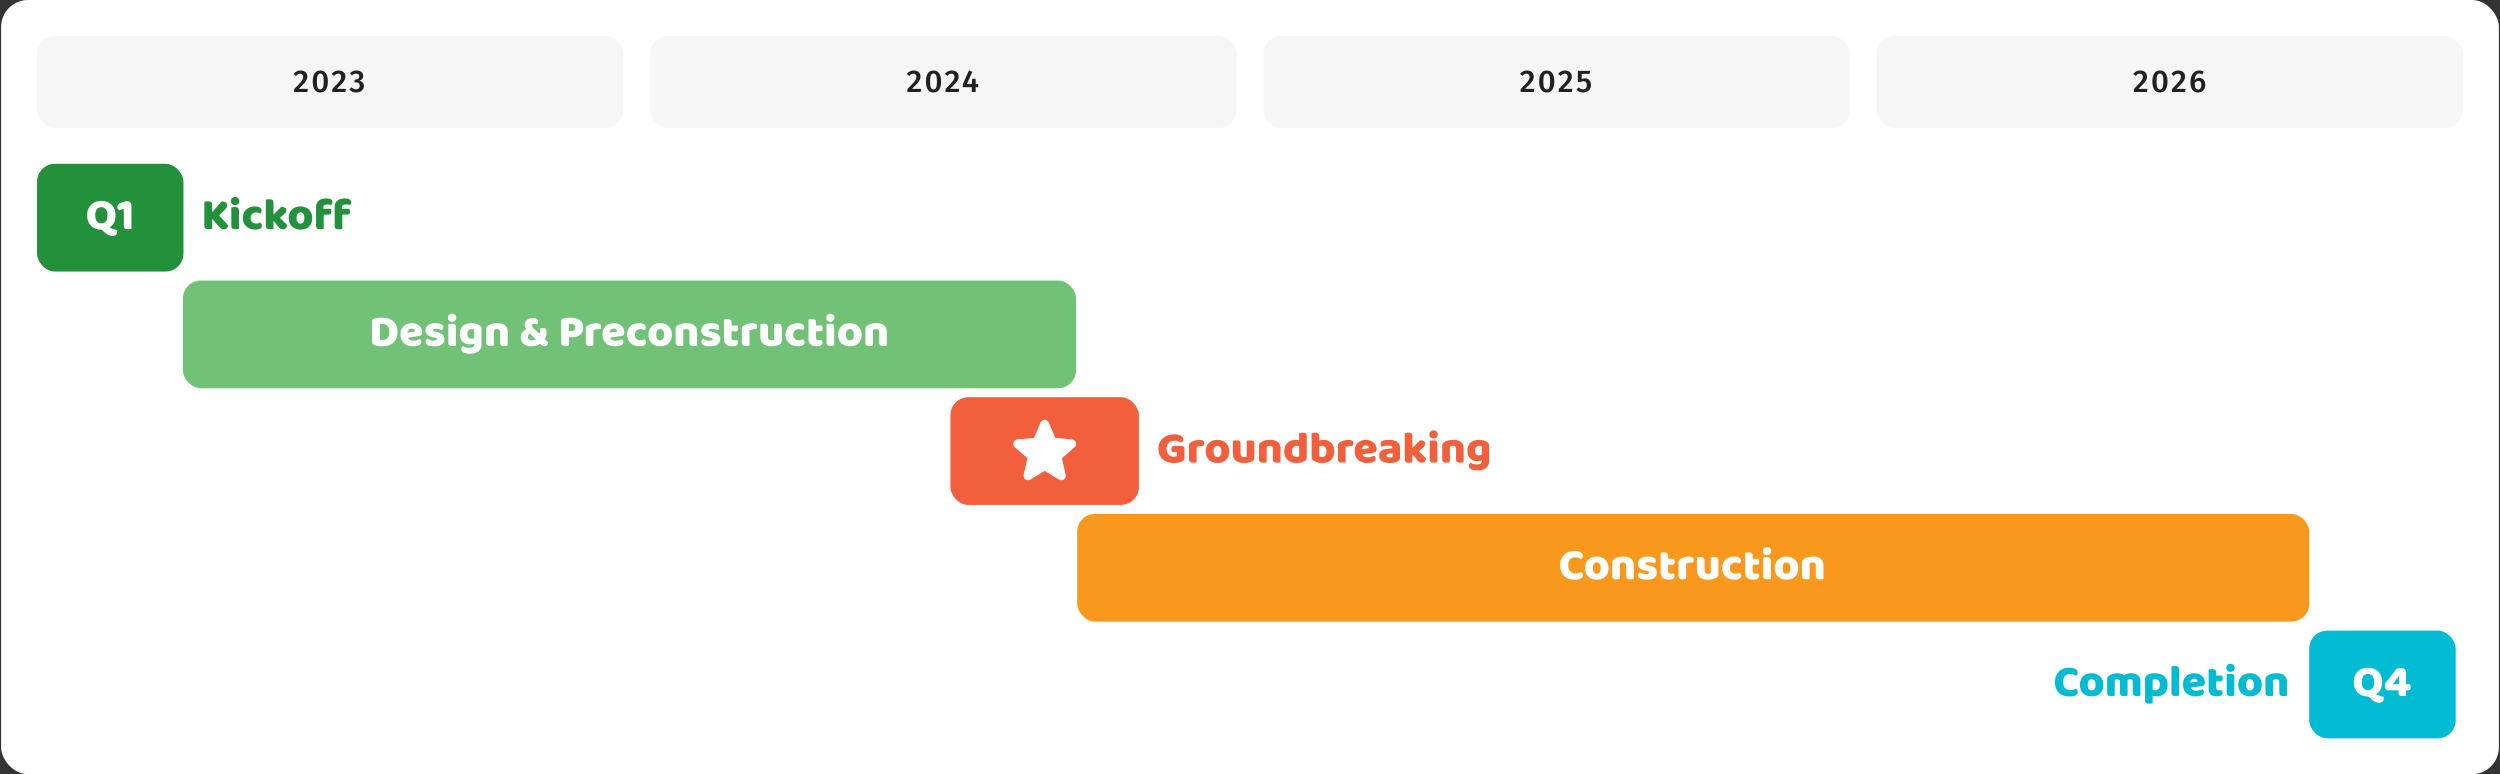 <svg width="1114" height="345" viewBox="0 0 1114 345" fill="none" xmlns="http://www.w3.org/2000/svg">
<rect x="0" y="0" width="1114" height="345" fill="#333333" stroke="none"/>
<rect x="0.5" width="1113" height="345" rx="12" fill="white"/>
<rect x="16.5" y="16" width="261.25" height="41" rx="8" fill="#F6F6F6"/>
<path d="M133.887 31.41C134.522 31.41 135.068 31.527 135.525 31.76C135.992 31.993 136.346 32.311 136.589 32.712C136.832 33.113 136.953 33.561 136.953 34.056C136.953 34.588 136.836 35.101 136.603 35.596C136.379 36.081 136.001 36.623 135.469 37.22C134.937 37.817 134.158 38.606 133.131 39.586H137.163L136.967 41H131.101V39.684C132.296 38.471 133.15 37.575 133.663 36.996C134.186 36.408 134.554 35.909 134.769 35.498C134.993 35.078 135.105 34.644 135.105 34.196C135.105 33.767 134.979 33.431 134.727 33.188C134.484 32.945 134.158 32.824 133.747 32.824C133.383 32.824 133.061 32.903 132.781 33.062C132.51 33.211 132.226 33.463 131.927 33.818L130.835 32.95C131.628 31.923 132.646 31.41 133.887 31.41ZM142.725 31.41C143.826 31.41 144.661 31.83 145.231 32.67C145.809 33.51 146.099 34.719 146.099 36.296C146.099 37.883 145.809 39.101 145.231 39.95C144.661 40.79 143.826 41.21 142.725 41.21C141.623 41.21 140.783 40.79 140.205 39.95C139.635 39.101 139.351 37.883 139.351 36.296C139.351 34.719 139.635 33.51 140.205 32.67C140.783 31.83 141.623 31.41 142.725 31.41ZM142.725 32.768C142.193 32.768 141.805 33.039 141.563 33.58C141.32 34.112 141.199 35.017 141.199 36.296C141.199 37.584 141.32 38.499 141.563 39.04C141.805 39.581 142.193 39.852 142.725 39.852C143.257 39.852 143.644 39.586 143.887 39.054C144.129 38.513 144.251 37.593 144.251 36.296C144.251 35.008 144.129 34.098 143.887 33.566C143.644 33.034 143.257 32.768 142.725 32.768ZM150.858 31.41C151.492 31.41 152.038 31.527 152.496 31.76C152.962 31.993 153.317 32.311 153.56 32.712C153.802 33.113 153.924 33.561 153.924 34.056C153.924 34.588 153.807 35.101 153.574 35.596C153.35 36.081 152.972 36.623 152.44 37.22C151.908 37.817 151.128 38.606 150.102 39.586H154.134L153.938 41H148.072V39.684C149.266 38.471 150.12 37.575 150.634 36.996C151.156 36.408 151.525 35.909 151.74 35.498C151.964 35.078 152.076 34.644 152.076 34.196C152.076 33.767 151.95 33.431 151.698 33.188C151.455 32.945 151.128 32.824 150.718 32.824C150.354 32.824 150.032 32.903 149.752 33.062C149.481 33.211 149.196 33.463 148.898 33.818L147.806 32.95C148.599 31.923 149.616 31.41 150.858 31.41ZM158.871 31.41C159.496 31.41 160.033 31.517 160.481 31.732C160.938 31.947 161.279 32.236 161.503 32.6C161.736 32.964 161.853 33.365 161.853 33.804C161.853 34.373 161.69 34.849 161.363 35.232C161.036 35.605 160.588 35.867 160.019 36.016C160.644 36.072 161.158 36.296 161.559 36.688C161.96 37.08 162.161 37.621 162.161 38.312C162.161 38.853 162.021 39.343 161.741 39.782C161.47 40.221 161.078 40.571 160.565 40.832C160.052 41.084 159.445 41.21 158.745 41.21C157.457 41.21 156.44 40.757 155.693 39.852L156.687 38.9C157.004 39.217 157.317 39.451 157.625 39.6C157.933 39.74 158.274 39.81 158.647 39.81C159.151 39.81 159.552 39.67 159.851 39.39C160.159 39.101 160.313 38.713 160.313 38.228C160.313 37.687 160.168 37.299 159.879 37.066C159.599 36.833 159.179 36.716 158.619 36.716H157.877L158.087 35.442H158.591C159.048 35.442 159.412 35.316 159.683 35.064C159.963 34.812 160.103 34.462 160.103 34.014C160.103 33.631 159.977 33.333 159.725 33.118C159.473 32.894 159.137 32.782 158.717 32.782C158.353 32.782 158.022 32.852 157.723 32.992C157.424 33.123 157.126 33.328 156.827 33.608L155.917 32.614C156.766 31.811 157.751 31.41 158.871 31.41Z" fill="#212121"/>
<rect x="289.75" y="16" width="261.25" height="41" rx="8" fill="#F6F6F6"/>
<path d="M407.137 31.41C407.772 31.41 408.318 31.527 408.775 31.76C409.242 31.993 409.596 32.311 409.839 32.712C410.082 33.113 410.203 33.561 410.203 34.056C410.203 34.588 410.086 35.101 409.853 35.596C409.629 36.081 409.251 36.623 408.719 37.22C408.187 37.817 407.408 38.606 406.381 39.586H410.413L410.217 41H404.351V39.684C405.546 38.471 406.4 37.575 406.913 36.996C407.436 36.408 407.804 35.909 408.019 35.498C408.243 35.078 408.355 34.644 408.355 34.196C408.355 33.767 408.229 33.431 407.977 33.188C407.734 32.945 407.408 32.824 406.997 32.824C406.633 32.824 406.311 32.903 406.031 33.062C405.76 33.211 405.476 33.463 405.177 33.818L404.085 32.95C404.878 31.923 405.896 31.41 407.137 31.41ZM415.975 31.41C417.076 31.41 417.911 31.83 418.481 32.67C419.059 33.51 419.349 34.719 419.349 36.296C419.349 37.883 419.059 39.101 418.481 39.95C417.911 40.79 417.076 41.21 415.975 41.21C414.873 41.21 414.033 40.79 413.455 39.95C412.885 39.101 412.601 37.883 412.601 36.296C412.601 34.719 412.885 33.51 413.455 32.67C414.033 31.83 414.873 31.41 415.975 31.41ZM415.975 32.768C415.443 32.768 415.055 33.039 414.813 33.58C414.57 34.112 414.449 35.017 414.449 36.296C414.449 37.584 414.57 38.499 414.813 39.04C415.055 39.581 415.443 39.852 415.975 39.852C416.507 39.852 416.894 39.586 417.137 39.054C417.379 38.513 417.501 37.593 417.501 36.296C417.501 35.008 417.379 34.098 417.137 33.566C416.894 33.034 416.507 32.768 415.975 32.768ZM424.108 31.41C424.742 31.41 425.288 31.527 425.746 31.76C426.212 31.993 426.567 32.311 426.81 32.712C427.052 33.113 427.174 33.561 427.174 34.056C427.174 34.588 427.057 35.101 426.824 35.596C426.6 36.081 426.222 36.623 425.69 37.22C425.158 37.817 424.378 38.606 423.352 39.586H427.384L427.188 41H421.322V39.684C422.516 38.471 423.37 37.575 423.884 36.996C424.406 36.408 424.775 35.909 424.99 35.498C425.214 35.078 425.326 34.644 425.326 34.196C425.326 33.767 425.2 33.431 424.948 33.188C424.705 32.945 424.378 32.824 423.968 32.824C423.604 32.824 423.282 32.903 423.002 33.062C422.731 33.211 422.446 33.463 422.148 33.818L421.056 32.95C421.849 31.923 422.866 31.41 424.108 31.41ZM435.895 37.472V38.844H434.761V41H433.011V38.844H429.007V37.612L431.751 31.396L433.277 31.97L430.869 37.472H433.025L433.207 35.106H434.761V37.472H435.895Z" fill="#212121"/>
<rect x="563" y="16" width="261.25" height="41" rx="8" fill="#F6F6F6"/>
<path d="M680.387 31.41C681.022 31.41 681.568 31.527 682.025 31.76C682.492 31.993 682.846 32.311 683.089 32.712C683.332 33.113 683.453 33.561 683.453 34.056C683.453 34.588 683.336 35.101 683.103 35.596C682.879 36.081 682.501 36.623 681.969 37.22C681.437 37.817 680.658 38.606 679.631 39.586H683.663L683.467 41H677.601V39.684C678.796 38.471 679.65 37.575 680.163 36.996C680.686 36.408 681.054 35.909 681.269 35.498C681.493 35.078 681.605 34.644 681.605 34.196C681.605 33.767 681.479 33.431 681.227 33.188C680.984 32.945 680.658 32.824 680.247 32.824C679.883 32.824 679.561 32.903 679.281 33.062C679.01 33.211 678.726 33.463 678.427 33.818L677.335 32.95C678.128 31.923 679.146 31.41 680.387 31.41ZM689.225 31.41C690.326 31.41 691.161 31.83 691.731 32.67C692.309 33.51 692.599 34.719 692.599 36.296C692.599 37.883 692.309 39.101 691.731 39.95C691.161 40.79 690.326 41.21 689.225 41.21C688.123 41.21 687.283 40.79 686.705 39.95C686.135 39.101 685.851 37.883 685.851 36.296C685.851 34.719 686.135 33.51 686.705 32.67C687.283 31.83 688.123 31.41 689.225 31.41ZM689.225 32.768C688.693 32.768 688.305 33.039 688.063 33.58C687.82 34.112 687.699 35.017 687.699 36.296C687.699 37.584 687.82 38.499 688.063 39.04C688.305 39.581 688.693 39.852 689.225 39.852C689.757 39.852 690.144 39.586 690.387 39.054C690.629 38.513 690.751 37.593 690.751 36.296C690.751 35.008 690.629 34.098 690.387 33.566C690.144 33.034 689.757 32.768 689.225 32.768ZM697.358 31.41C697.992 31.41 698.538 31.527 698.996 31.76C699.462 31.993 699.817 32.311 700.06 32.712C700.302 33.113 700.424 33.561 700.424 34.056C700.424 34.588 700.307 35.101 700.074 35.596C699.85 36.081 699.472 36.623 698.94 37.22C698.408 37.817 697.628 38.606 696.602 39.586H700.634L700.438 41H694.572V39.684C695.766 38.471 696.62 37.575 697.134 36.996C697.656 36.408 698.025 35.909 698.24 35.498C698.464 35.078 698.576 34.644 698.576 34.196C698.576 33.767 698.45 33.431 698.198 33.188C697.955 32.945 697.628 32.824 697.218 32.824C696.854 32.824 696.532 32.903 696.252 33.062C695.981 33.211 695.696 33.463 695.398 33.818L694.306 32.95C695.099 31.923 696.116 31.41 697.358 31.41ZM708.337 32.908H704.809V35.246C705.276 35.013 705.752 34.896 706.237 34.896C706.76 34.896 707.227 35.017 707.637 35.26C708.048 35.503 708.365 35.853 708.589 36.31C708.823 36.767 708.939 37.309 708.939 37.934C708.939 38.578 708.795 39.147 708.505 39.642C708.216 40.137 707.805 40.524 707.273 40.804C706.741 41.075 706.125 41.21 705.425 41.21C704.8 41.21 704.245 41.098 703.759 40.874C703.283 40.641 702.849 40.309 702.457 39.88L703.479 38.928C704.021 39.525 704.655 39.824 705.383 39.824C705.915 39.824 706.331 39.661 706.629 39.334C706.937 39.007 707.091 38.541 707.091 37.934C707.091 36.767 706.587 36.184 705.579 36.184C705.365 36.184 705.164 36.212 704.977 36.268C704.791 36.315 704.585 36.394 704.361 36.506H703.087V31.578H708.547L708.337 32.908Z" fill="#212121"/>
<rect x="836.25" y="16" width="261.25" height="41" rx="8" fill="#F6F6F6"/>
<path d="M953.637 31.41C954.272 31.41 954.818 31.527 955.275 31.76C955.742 31.993 956.096 32.311 956.339 32.712C956.582 33.113 956.703 33.561 956.703 34.056C956.703 34.588 956.586 35.101 956.353 35.596C956.129 36.081 955.751 36.623 955.219 37.22C954.687 37.817 953.908 38.606 952.881 39.586H956.913L956.717 41H950.851V39.684C952.046 38.471 952.9 37.575 953.413 36.996C953.936 36.408 954.304 35.909 954.519 35.498C954.743 35.078 954.855 34.644 954.855 34.196C954.855 33.767 954.729 33.431 954.477 33.188C954.234 32.945 953.908 32.824 953.497 32.824C953.133 32.824 952.811 32.903 952.531 33.062C952.26 33.211 951.976 33.463 951.677 33.818L950.585 32.95C951.378 31.923 952.396 31.41 953.637 31.41ZM962.475 31.41C963.576 31.41 964.411 31.83 964.981 32.67C965.559 33.51 965.849 34.719 965.849 36.296C965.849 37.883 965.559 39.101 964.981 39.95C964.411 40.79 963.576 41.21 962.475 41.21C961.373 41.21 960.533 40.79 959.955 39.95C959.385 39.101 959.101 37.883 959.101 36.296C959.101 34.719 959.385 33.51 959.955 32.67C960.533 31.83 961.373 31.41 962.475 31.41ZM962.475 32.768C961.943 32.768 961.555 33.039 961.313 33.58C961.07 34.112 960.949 35.017 960.949 36.296C960.949 37.584 961.07 38.499 961.313 39.04C961.555 39.581 961.943 39.852 962.475 39.852C963.007 39.852 963.394 39.586 963.637 39.054C963.879 38.513 964.001 37.593 964.001 36.296C964.001 35.008 963.879 34.098 963.637 33.566C963.394 33.034 963.007 32.768 962.475 32.768ZM970.608 31.41C971.242 31.41 971.788 31.527 972.246 31.76C972.712 31.993 973.067 32.311 973.31 32.712C973.552 33.113 973.674 33.561 973.674 34.056C973.674 34.588 973.557 35.101 973.324 35.596C973.1 36.081 972.722 36.623 972.19 37.22C971.658 37.817 970.878 38.606 969.852 39.586H973.884L973.688 41H967.822V39.684C969.016 38.471 969.87 37.575 970.384 36.996C970.906 36.408 971.275 35.909 971.49 35.498C971.714 35.078 971.826 34.644 971.826 34.196C971.826 33.767 971.7 33.431 971.448 33.188C971.205 32.945 970.878 32.824 970.468 32.824C970.104 32.824 969.782 32.903 969.502 33.062C969.231 33.211 968.946 33.463 968.648 33.818L967.556 32.95C968.349 31.923 969.366 31.41 970.608 31.41ZM980.033 34.728C980.528 34.728 980.976 34.849 981.377 35.092C981.788 35.325 982.11 35.675 982.343 36.142C982.577 36.599 982.693 37.15 982.693 37.794C982.693 38.447 982.558 39.035 982.287 39.558C982.017 40.071 981.634 40.477 981.139 40.776C980.654 41.065 980.099 41.21 979.473 41.21C978.316 41.21 977.457 40.804 976.897 39.992C976.347 39.18 976.071 38.065 976.071 36.646C976.071 35.601 976.225 34.686 976.533 33.902C976.851 33.109 977.299 32.497 977.877 32.068C978.465 31.629 979.151 31.41 979.935 31.41C980.71 31.41 981.396 31.611 981.993 32.012L981.321 33.118C980.892 32.866 980.439 32.74 979.963 32.74C979.366 32.74 978.885 33.011 978.521 33.552C978.167 34.084 977.966 34.821 977.919 35.764C978.489 35.073 979.193 34.728 980.033 34.728ZM979.473 39.88C979.94 39.88 980.29 39.698 980.523 39.334C980.766 38.961 980.887 38.457 980.887 37.822C980.887 37.178 980.775 36.721 980.551 36.45C980.337 36.17 980.019 36.03 979.599 36.03C979.282 36.03 978.979 36.119 978.689 36.296C978.409 36.464 978.157 36.697 977.933 36.996C977.952 38.013 978.078 38.751 978.311 39.208C978.554 39.656 978.941 39.88 979.473 39.88Z" fill="#212121"/>
<rect x="16.5" y="73" width="65.25" height="48" rx="8" fill="#23913B"/>
<path d="M38.825 95.92C38.825 94.88 38.985 93.96 39.305 93.16C39.638 92.36 40.085 91.693 40.645 91.16C41.218 90.613 41.885 90.2 42.645 89.92C43.418 89.64 44.252 89.5 45.145 89.5C46.038 89.5 46.865 89.64 47.625 89.92C48.398 90.2 49.072 90.613 49.645 91.16C50.218 91.693 50.665 92.36 50.985 93.16C51.318 93.96 51.485 94.88 51.485 95.92C51.485 97.227 51.245 98.34 50.765 99.26C50.285 100.167 49.632 100.88 48.805 101.4C49.005 101.493 49.238 101.593 49.505 101.7C49.785 101.807 50.072 101.913 50.365 102.02C50.672 102.127 50.985 102.227 51.305 102.32C51.625 102.427 51.925 102.52 52.205 102.6C52.218 102.68 52.225 102.747 52.225 102.8C52.225 102.867 52.225 102.927 52.225 102.98C52.225 103.74 52.025 104.293 51.625 104.64C51.238 104.987 50.725 105.16 50.085 105.16C49.472 105.16 48.838 104.987 48.185 104.64C47.532 104.307 46.865 103.82 46.185 103.18L45.305 102.36H45.145C44.238 102.36 43.398 102.22 42.625 101.94C41.852 101.647 41.185 101.227 40.625 100.68C40.065 100.133 39.625 99.46 39.305 98.66C38.985 97.86 38.825 96.947 38.825 95.92ZM42.425 95.92C42.425 97.133 42.672 98.04 43.165 98.64C43.658 99.24 44.318 99.54 45.145 99.54C45.985 99.54 46.652 99.24 47.145 98.64C47.638 98.04 47.885 97.133 47.885 95.92C47.885 94.72 47.638 93.82 47.145 93.22C46.665 92.62 46.005 92.32 45.165 92.32C44.338 92.32 43.672 92.62 43.165 93.22C42.672 93.807 42.425 94.707 42.425 95.92ZM55.17 93.08L53.17 93.7C52.97 93.567 52.77 93.38 52.57 93.14C52.37 92.9 52.27 92.567 52.27 92.14C52.27 91.34 52.757 90.78 53.73 90.46L55.97 89.7H56.71C57.284 89.7 57.737 89.867 58.07 90.2C58.404 90.533 58.57 90.987 58.57 91.56V101.98C58.424 102.007 58.204 102.04 57.91 102.08C57.63 102.133 57.344 102.16 57.05 102.16C56.757 102.16 56.49 102.14 56.25 102.1C56.024 102.06 55.83 101.98 55.67 101.86C55.51 101.74 55.384 101.58 55.29 101.38C55.21 101.167 55.17 100.893 55.17 100.56V93.08Z" fill="white"/>
<path d="M94.57 97.5V101.92C94.423 101.96 94.19 102 93.87 102.04C93.55 102.08 93.237 102.1 92.93 102.1C92.623 102.1 92.35 102.073 92.11 102.02C91.883 101.98 91.69 101.9 91.53 101.78C91.37 101.66 91.25 101.493 91.17 101.28C91.09 101.067 91.05 100.787 91.05 100.44V89.88C91.197 89.853 91.43 89.82 91.75 89.78C92.07 89.727 92.377 89.7 92.67 89.7C92.977 89.7 93.243 89.727 93.47 89.78C93.71 89.82 93.91 89.9 94.07 90.02C94.23 90.14 94.35 90.307 94.43 90.52C94.51 90.733 94.55 91.013 94.55 91.36V94.54L98.71 89.76C99.617 89.76 100.263 89.933 100.65 90.28C101.05 90.613 101.25 91.013 101.25 91.48C101.25 91.827 101.163 92.153 100.99 92.46C100.817 92.767 100.537 93.113 100.15 93.5L97.65 96C97.983 96.373 98.33 96.76 98.69 97.16C99.063 97.56 99.423 97.953 99.77 98.34C100.13 98.713 100.47 99.073 100.79 99.42C101.123 99.767 101.41 100.067 101.65 100.32C101.65 100.613 101.597 100.873 101.49 101.1C101.383 101.327 101.237 101.52 101.05 101.68C100.877 101.84 100.677 101.96 100.45 102.04C100.223 102.12 99.983 102.16 99.73 102.16C99.183 102.16 98.737 102.027 98.39 101.76C98.043 101.48 97.71 101.153 97.39 100.78L94.57 97.5ZM102.917 89.58C102.917 89.073 103.084 88.647 103.417 88.3C103.764 87.953 104.217 87.78 104.777 87.78C105.337 87.78 105.784 87.953 106.117 88.3C106.464 88.647 106.637 89.073 106.637 89.58C106.637 90.087 106.464 90.513 106.117 90.86C105.784 91.207 105.337 91.38 104.777 91.38C104.217 91.38 103.764 91.207 103.417 90.86C103.084 90.513 102.917 90.087 102.917 89.58ZM106.477 101.98C106.33 102.007 106.11 102.04 105.817 102.08C105.537 102.133 105.25 102.16 104.957 102.16C104.664 102.16 104.397 102.14 104.157 102.1C103.93 102.06 103.737 101.98 103.577 101.86C103.417 101.74 103.29 101.58 103.197 101.38C103.117 101.167 103.077 100.893 103.077 100.56V92.42C103.224 92.393 103.437 92.36 103.717 92.32C104.01 92.267 104.304 92.24 104.597 92.24C104.89 92.24 105.15 92.26 105.377 92.3C105.617 92.34 105.817 92.42 105.977 92.54C106.137 92.66 106.257 92.827 106.337 93.04C106.43 93.24 106.477 93.507 106.477 93.84V101.98ZM114.122 94.66C113.788 94.66 113.468 94.713 113.162 94.82C112.868 94.927 112.608 95.087 112.382 95.3C112.168 95.5 111.995 95.753 111.862 96.06C111.728 96.367 111.662 96.727 111.662 97.14C111.662 97.967 111.895 98.587 112.362 99C112.842 99.413 113.422 99.62 114.102 99.62C114.502 99.62 114.848 99.573 115.142 99.48C115.435 99.387 115.695 99.287 115.922 99.18C116.188 99.367 116.388 99.573 116.522 99.8C116.655 100.013 116.722 100.273 116.722 100.58C116.722 101.127 116.462 101.553 115.942 101.86C115.422 102.153 114.702 102.3 113.782 102.3C112.942 102.3 112.182 102.18 111.502 101.94C110.822 101.687 110.235 101.34 109.742 100.9C109.262 100.447 108.888 99.907 108.622 99.28C108.355 98.653 108.222 97.96 108.222 97.2C108.222 96.32 108.362 95.553 108.642 94.9C108.935 94.233 109.328 93.687 109.822 93.26C110.315 92.833 110.882 92.513 111.522 92.3C112.175 92.087 112.862 91.98 113.582 91.98C114.542 91.98 115.282 92.153 115.802 92.5C116.322 92.847 116.582 93.293 116.582 93.84C116.582 94.093 116.522 94.333 116.402 94.56C116.282 94.773 116.142 94.96 115.982 95.12C115.755 95.013 115.482 94.913 115.162 94.82C114.842 94.713 114.495 94.66 114.122 94.66ZM127.927 100.24C127.86 100.867 127.673 101.347 127.367 101.68C127.073 102.013 126.64 102.18 126.067 102.18C125.64 102.18 125.26 102.08 124.927 101.88C124.593 101.667 124.233 101.313 123.847 100.82L121.867 98.34V101.98C121.72 102.007 121.5 102.04 121.207 102.08C120.927 102.133 120.64 102.16 120.347 102.16C120.053 102.16 119.787 102.14 119.547 102.1C119.32 102.06 119.127 101.98 118.967 101.86C118.807 101.74 118.68 101.58 118.587 101.38C118.507 101.167 118.467 100.893 118.467 100.56V88.98C118.613 88.94 118.827 88.9 119.107 88.86C119.4 88.807 119.693 88.78 119.987 88.78C120.28 88.78 120.54 88.8 120.767 88.84C121.007 88.88 121.207 88.96 121.367 89.08C121.527 89.2 121.647 89.367 121.727 89.58C121.82 89.78 121.867 90.047 121.867 90.38V95.66L125.307 92.14C126 92.14 126.553 92.293 126.967 92.6C127.393 92.907 127.607 93.293 127.607 93.76C127.607 93.96 127.573 94.147 127.507 94.32C127.44 94.48 127.333 94.647 127.187 94.82C127.053 94.993 126.873 95.18 126.647 95.38C126.433 95.567 126.18 95.787 125.887 96.04L124.727 97.04L127.927 100.24ZM139.131 97.14C139.131 97.967 139.005 98.707 138.751 99.36C138.498 100 138.138 100.54 137.671 100.98C137.218 101.42 136.671 101.753 136.031 101.98C135.391 102.207 134.678 102.32 133.891 102.32C133.105 102.32 132.391 102.2 131.751 101.96C131.111 101.72 130.558 101.38 130.091 100.94C129.638 100.487 129.285 99.94 129.031 99.3C128.778 98.66 128.651 97.94 128.651 97.14C128.651 96.353 128.778 95.64 129.031 95C129.285 94.36 129.638 93.82 130.091 93.38C130.558 92.927 131.111 92.58 131.751 92.34C132.391 92.1 133.105 91.98 133.891 91.98C134.678 91.98 135.391 92.107 136.031 92.36C136.671 92.6 137.218 92.947 137.671 93.4C138.138 93.84 138.498 94.38 138.751 95.02C139.005 95.66 139.131 96.367 139.131 97.14ZM132.131 97.14C132.131 97.953 132.285 98.58 132.591 99.02C132.911 99.447 133.351 99.66 133.911 99.66C134.471 99.66 134.898 99.44 135.191 99C135.498 98.56 135.651 97.94 135.651 97.14C135.651 96.34 135.498 95.727 135.191 95.3C134.885 94.86 134.451 94.64 133.891 94.64C133.331 94.64 132.898 94.86 132.591 95.3C132.285 95.727 132.131 96.34 132.131 97.14ZM140.83 92.28C140.83 91.6 140.943 91.02 141.17 90.54C141.41 90.047 141.73 89.647 142.13 89.34C142.53 89.02 142.997 88.787 143.53 88.64C144.077 88.493 144.657 88.42 145.27 88.42C146.257 88.42 146.983 88.553 147.45 88.82C147.917 89.073 148.15 89.513 148.15 90.14C148.15 90.407 148.09 90.647 147.97 90.86C147.863 91.073 147.743 91.233 147.61 91.34C147.357 91.273 147.09 91.22 146.81 91.18C146.543 91.127 146.23 91.1 145.87 91.1C145.297 91.1 144.85 91.2 144.53 91.4C144.21 91.587 144.05 91.92 144.05 92.4V93.04H147.33C147.41 93.187 147.483 93.373 147.55 93.6C147.63 93.813 147.67 94.053 147.67 94.32C147.67 94.787 147.563 95.127 147.35 95.34C147.15 95.54 146.877 95.64 146.53 95.64H144.23V101.98C144.097 102.02 143.883 102.06 143.59 102.1C143.31 102.14 143.017 102.16 142.71 102.16C142.417 102.16 142.15 102.14 141.91 102.1C141.683 102.06 141.49 101.98 141.33 101.86C141.17 101.74 141.043 101.58 140.95 101.38C140.87 101.167 140.83 100.893 140.83 100.56V92.28ZM149.131 92.28C149.131 91.6 149.244 91.02 149.471 90.54C149.711 90.047 150.031 89.647 150.431 89.34C150.831 89.02 151.297 88.787 151.831 88.64C152.377 88.493 152.957 88.42 153.571 88.42C154.557 88.42 155.284 88.553 155.751 88.82C156.217 89.073 156.451 89.513 156.451 90.14C156.451 90.407 156.391 90.647 156.271 90.86C156.164 91.073 156.044 91.233 155.911 91.34C155.657 91.273 155.391 91.22 155.111 91.18C154.844 91.127 154.531 91.1 154.171 91.1C153.597 91.1 153.151 91.2 152.831 91.4C152.511 91.587 152.351 91.92 152.351 92.4V93.04H155.631C155.711 93.187 155.784 93.373 155.851 93.6C155.931 93.813 155.971 94.053 155.971 94.32C155.971 94.787 155.864 95.127 155.651 95.34C155.451 95.54 155.177 95.64 154.831 95.64H152.531V101.98C152.397 102.02 152.184 102.06 151.891 102.1C151.611 102.14 151.317 102.16 151.011 102.16C150.717 102.16 150.451 102.14 150.211 102.1C149.984 102.06 149.791 101.98 149.631 101.86C149.471 101.74 149.344 101.58 149.251 101.38C149.171 101.167 149.131 100.893 149.131 100.56V92.28Z" fill="#23913B"/>
<path d="M922.48 300.32C921.453 300.32 920.667 300.633 920.12 301.26C919.573 301.887 919.3 302.773 919.3 303.92C919.3 305.08 919.6 305.973 920.2 306.6C920.813 307.227 921.633 307.54 922.66 307.54C923.207 307.54 923.667 307.467 924.04 307.32C924.427 307.173 924.793 307.007 925.14 306.82C925.367 307.007 925.54 307.233 925.66 307.5C925.793 307.753 925.86 308.053 925.86 308.4C925.86 308.947 925.553 309.413 924.94 309.8C924.34 310.173 923.42 310.36 922.18 310.36C921.287 310.36 920.447 310.233 919.66 309.98C918.873 309.727 918.187 309.34 917.6 308.82C917.013 308.287 916.547 307.62 916.2 306.82C915.867 306.007 915.7 305.04 915.7 303.92C915.7 302.88 915.86 301.967 916.18 301.18C916.513 300.38 916.96 299.707 917.52 299.16C918.093 298.613 918.76 298.2 919.52 297.92C920.28 297.64 921.093 297.5 921.96 297.5C923.187 297.5 924.133 297.7 924.8 298.1C925.48 298.5 925.82 299.013 925.82 299.64C925.82 299.987 925.733 300.287 925.56 300.54C925.387 300.793 925.187 300.993 924.96 301.14C924.613 300.913 924.24 300.72 923.84 300.56C923.453 300.4 923 300.32 922.48 300.32ZM937.272 305.14C937.272 305.967 937.145 306.707 936.892 307.36C936.639 308 936.279 308.54 935.812 308.98C935.359 309.42 934.812 309.753 934.172 309.98C933.532 310.207 932.819 310.32 932.032 310.32C931.245 310.32 930.532 310.2 929.892 309.96C929.252 309.72 928.699 309.38 928.232 308.94C927.779 308.487 927.425 307.94 927.172 307.3C926.919 306.66 926.792 305.94 926.792 305.14C926.792 304.353 926.919 303.64 927.172 303C927.425 302.36 927.779 301.82 928.232 301.38C928.699 300.927 929.252 300.58 929.892 300.34C930.532 300.1 931.245 299.98 932.032 299.98C932.819 299.98 933.532 300.107 934.172 300.36C934.812 300.6 935.359 300.947 935.812 301.4C936.279 301.84 936.639 302.38 936.892 303.02C937.145 303.66 937.272 304.367 937.272 305.14ZM930.272 305.14C930.272 305.953 930.425 306.58 930.732 307.02C931.052 307.447 931.492 307.66 932.052 307.66C932.612 307.66 933.039 307.44 933.332 307C933.639 306.56 933.792 305.94 933.792 305.14C933.792 304.34 933.639 303.727 933.332 303.3C933.025 302.86 932.592 302.64 932.032 302.64C931.472 302.64 931.039 302.86 930.732 303.3C930.425 303.727 930.272 304.34 930.272 305.14ZM943.591 299.98C944.137 299.98 944.671 300.06 945.191 300.22C945.724 300.367 946.184 300.593 946.571 300.9C946.971 300.633 947.417 300.413 947.911 300.24C948.417 300.067 949.024 299.98 949.731 299.98C950.237 299.98 950.731 300.047 951.211 300.18C951.704 300.313 952.137 300.527 952.511 300.82C952.897 301.1 953.204 301.48 953.431 301.96C953.657 302.427 953.771 303 953.771 303.68V309.98C953.637 310.02 953.424 310.06 953.131 310.1C952.851 310.14 952.557 310.16 952.251 310.16C951.957 310.16 951.691 310.14 951.451 310.1C951.224 310.06 951.031 309.98 950.871 309.86C950.711 309.74 950.584 309.58 950.491 309.38C950.411 309.167 950.371 308.893 950.371 308.56V303.78C950.371 303.38 950.257 303.093 950.031 302.92C949.804 302.733 949.497 302.64 949.111 302.64C948.924 302.64 948.724 302.687 948.511 302.78C948.297 302.86 948.137 302.947 948.031 303.04C948.044 303.093 948.051 303.147 948.051 303.2C948.051 303.24 948.051 303.28 948.051 303.32V309.98C947.904 310.02 947.684 310.06 947.391 310.1C947.111 310.14 946.824 310.16 946.531 310.16C946.237 310.16 945.971 310.14 945.731 310.1C945.504 310.06 945.311 309.98 945.151 309.86C944.991 309.74 944.864 309.58 944.771 309.38C944.691 309.167 944.651 308.893 944.651 308.56V303.78C944.651 303.38 944.524 303.093 944.271 302.92C944.031 302.733 943.737 302.64 943.391 302.64C943.151 302.64 942.944 302.68 942.771 302.76C942.597 302.827 942.451 302.893 942.331 302.96V309.98C942.197 310.02 941.984 310.06 941.691 310.1C941.411 310.14 941.117 310.16 940.811 310.16C940.517 310.16 940.251 310.14 940.011 310.1C939.784 310.06 939.591 309.98 939.431 309.86C939.271 309.74 939.144 309.58 939.051 309.38C938.971 309.167 938.931 308.893 938.931 308.56V302.52C938.931 302.16 939.004 301.873 939.151 301.66C939.311 301.447 939.524 301.247 939.791 301.06C940.244 300.74 940.804 300.48 941.471 300.28C942.151 300.08 942.857 299.98 943.591 299.98ZM960.305 299.98C961.105 299.98 961.845 300.087 962.525 300.3C963.218 300.5 963.811 300.813 964.305 301.24C964.798 301.667 965.185 302.207 965.465 302.86C965.745 303.5 965.885 304.267 965.885 305.16C965.885 306.013 965.765 306.76 965.525 307.4C965.285 308.04 964.945 308.58 964.505 309.02C964.065 309.447 963.531 309.767 962.905 309.98C962.291 310.193 961.605 310.3 960.845 310.3C960.271 310.3 959.738 310.213 959.245 310.04V313.36C959.111 313.4 958.898 313.44 958.605 313.48C958.311 313.533 958.011 313.56 957.705 313.56C957.411 313.56 957.145 313.54 956.905 313.5C956.678 313.46 956.485 313.38 956.325 313.26C956.165 313.14 956.045 312.973 955.965 312.76C955.885 312.56 955.845 312.293 955.845 311.96V302.36C955.845 302 955.918 301.707 956.065 301.48C956.225 301.253 956.438 301.047 956.705 300.86C957.118 300.593 957.631 300.38 958.245 300.22C958.858 300.06 959.545 299.98 960.305 299.98ZM960.345 307.62C961.718 307.62 962.405 306.8 962.405 305.16C962.405 304.307 962.231 303.673 961.885 303.26C961.551 302.847 961.065 302.64 960.425 302.64C960.171 302.64 959.945 302.673 959.745 302.74C959.545 302.793 959.371 302.86 959.225 302.94V307.34C959.385 307.42 959.558 307.487 959.745 307.54C959.931 307.593 960.131 307.62 960.345 307.62ZM971.004 309.98C970.857 310.007 970.637 310.04 970.344 310.08C970.064 310.133 969.777 310.16 969.484 310.16C969.191 310.16 968.924 310.14 968.684 310.1C968.457 310.06 968.264 309.98 968.104 309.86C967.944 309.74 967.817 309.58 967.724 309.38C967.644 309.167 967.604 308.893 967.604 308.56V296.96C967.751 296.933 967.964 296.9 968.244 296.86C968.537 296.807 968.831 296.78 969.124 296.78C969.417 296.78 969.677 296.8 969.904 296.84C970.144 296.88 970.344 296.96 970.504 297.08C970.664 297.2 970.784 297.367 970.864 297.58C970.957 297.78 971.004 298.047 971.004 298.38V309.98ZM978.289 310.32C977.503 310.32 976.769 310.213 976.089 310C975.423 309.773 974.836 309.44 974.329 309C973.836 308.56 973.443 308.007 973.149 307.34C972.869 306.673 972.729 305.893 972.729 305C972.729 304.12 972.869 303.367 973.149 302.74C973.443 302.1 973.823 301.58 974.289 301.18C974.756 300.767 975.289 300.467 975.889 300.28C976.489 300.08 977.103 299.98 977.729 299.98C978.436 299.98 979.076 300.087 979.649 300.3C980.236 300.513 980.736 300.807 981.149 301.18C981.576 301.553 981.903 302 982.129 302.52C982.369 303.04 982.489 303.607 982.489 304.22C982.489 304.673 982.363 305.02 982.109 305.26C981.856 305.5 981.503 305.653 981.049 305.72L976.109 306.46C976.256 306.9 976.556 307.233 977.009 307.46C977.463 307.673 977.983 307.78 978.569 307.78C979.116 307.78 979.629 307.713 980.109 307.58C980.603 307.433 981.003 307.267 981.309 307.08C981.523 307.213 981.703 307.4 981.849 307.64C981.996 307.88 982.069 308.133 982.069 308.4C982.069 309 981.789 309.447 981.229 309.74C980.803 309.967 980.323 310.12 979.789 310.2C979.256 310.28 978.756 310.32 978.289 310.32ZM977.729 302.46C977.409 302.46 977.129 302.513 976.889 302.62C976.663 302.727 976.476 302.867 976.329 303.04C976.183 303.2 976.069 303.387 975.989 303.6C975.923 303.8 975.883 304.007 975.869 304.22L979.289 303.66C979.249 303.393 979.103 303.127 978.849 302.86C978.596 302.593 978.223 302.46 977.729 302.46ZM987.526 306.66C987.526 307.007 987.633 307.253 987.846 307.4C988.073 307.547 988.386 307.62 988.786 307.62C988.986 307.62 989.193 307.607 989.406 307.58C989.619 307.54 989.806 307.493 989.966 307.44C990.086 307.587 990.186 307.753 990.266 307.94C990.359 308.113 990.406 308.327 990.406 308.58C990.406 309.087 990.213 309.5 989.826 309.82C989.453 310.14 988.786 310.3 987.826 310.3C986.653 310.3 985.746 310.033 985.106 309.5C984.479 308.967 984.166 308.1 984.166 306.9V298.34C984.313 298.3 984.519 298.26 984.786 298.22C985.066 298.167 985.359 298.14 985.666 298.14C986.253 298.14 986.706 298.247 987.026 298.46C987.359 298.66 987.526 299.093 987.526 299.76V301.04H990.146C990.226 301.187 990.299 301.373 990.366 301.6C990.446 301.813 990.486 302.053 990.486 302.32C990.486 302.787 990.379 303.127 990.166 303.34C989.966 303.54 989.693 303.64 989.346 303.64H987.526V306.66ZM992.054 297.58C992.054 297.073 992.22 296.647 992.554 296.3C992.9 295.953 993.354 295.78 993.914 295.78C994.474 295.78 994.92 295.953 995.254 296.3C995.6 296.647 995.774 297.073 995.774 297.58C995.774 298.087 995.6 298.513 995.254 298.86C994.92 299.207 994.474 299.38 993.914 299.38C993.354 299.38 992.9 299.207 992.554 298.86C992.22 298.513 992.054 298.087 992.054 297.58ZM995.614 309.98C995.467 310.007 995.247 310.04 994.954 310.08C994.674 310.133 994.387 310.16 994.094 310.16C993.8 310.16 993.534 310.14 993.294 310.1C993.067 310.06 992.874 309.98 992.714 309.86C992.554 309.74 992.427 309.58 992.334 309.38C992.254 309.167 992.214 308.893 992.214 308.56V300.42C992.36 300.393 992.574 300.36 992.854 300.32C993.147 300.267 993.44 300.24 993.734 300.24C994.027 300.24 994.287 300.26 994.514 300.3C994.754 300.34 994.954 300.42 995.114 300.54C995.274 300.66 995.394 300.827 995.474 301.04C995.567 301.24 995.614 301.507 995.614 301.84V309.98ZM1007.84 305.14C1007.84 305.967 1007.71 306.707 1007.46 307.36C1007.2 308 1006.84 308.54 1006.38 308.98C1005.92 309.42 1005.38 309.753 1004.74 309.98C1004.1 310.207 1003.38 310.32 1002.6 310.32C1001.81 310.32 1001.1 310.2 1000.46 309.96C999.818 309.72 999.265 309.38 998.798 308.94C998.345 308.487 997.992 307.94 997.738 307.3C997.485 306.66 997.358 305.94 997.358 305.14C997.358 304.353 997.485 303.64 997.738 303C997.992 302.36 998.345 301.82 998.798 301.38C999.265 300.927 999.818 300.58 1000.46 300.34C1001.1 300.1 1001.81 299.98 1002.6 299.98C1003.38 299.98 1004.1 300.107 1004.74 300.36C1005.38 300.6 1005.92 300.947 1006.38 301.4C1006.84 301.84 1007.2 302.38 1007.46 303.02C1007.71 303.66 1007.84 304.367 1007.84 305.14ZM1000.84 305.14C1000.84 305.953 1000.99 306.58 1001.3 307.02C1001.62 307.447 1002.06 307.66 1002.62 307.66C1003.18 307.66 1003.6 307.44 1003.9 307C1004.2 306.56 1004.36 305.94 1004.36 305.14C1004.36 304.34 1004.2 303.727 1003.9 303.3C1003.59 302.86 1003.16 302.64 1002.6 302.64C1002.04 302.64 1001.6 302.86 1001.3 303.3C1000.99 303.727 1000.84 304.34 1000.84 305.14ZM1015.66 303.84C1015.66 303.427 1015.54 303.127 1015.3 302.94C1015.07 302.74 1014.76 302.64 1014.36 302.64C1014.09 302.64 1013.82 302.673 1013.56 302.74C1013.3 302.807 1013.08 302.907 1012.9 303.04V309.98C1012.76 310.02 1012.55 310.06 1012.26 310.1C1011.98 310.14 1011.68 310.16 1011.38 310.16C1011.08 310.16 1010.82 310.14 1010.58 310.1C1010.35 310.06 1010.16 309.98 1010 309.86C1009.84 309.74 1009.71 309.58 1009.62 309.38C1009.54 309.167 1009.5 308.893 1009.5 308.56V302.56C1009.5 302.2 1009.57 301.907 1009.72 301.68C1009.88 301.453 1010.09 301.247 1010.36 301.06C1010.81 300.74 1011.38 300.48 1012.06 300.28C1012.75 300.08 1013.52 299.98 1014.36 299.98C1015.86 299.98 1017.02 300.313 1017.84 300.98C1018.65 301.633 1019.06 302.547 1019.06 303.72V309.98C1018.92 310.02 1018.71 310.06 1018.42 310.1C1018.14 310.14 1017.84 310.16 1017.54 310.16C1017.24 310.16 1016.98 310.14 1016.74 310.1C1016.51 310.06 1016.32 309.98 1016.16 309.86C1016 309.74 1015.87 309.58 1015.78 309.38C1015.7 309.167 1015.66 308.893 1015.66 308.56V303.84Z" fill="#00BBD2"/>
<rect x="1029" y="281" width="65.25" height="48" rx="8" fill="#00BBD2"/>
<path d="M1048.83 303.92C1048.83 302.88 1048.99 301.96 1049.31 301.16C1049.64 300.36 1050.09 299.693 1050.65 299.16C1051.22 298.613 1051.89 298.2 1052.65 297.92C1053.42 297.64 1054.25 297.5 1055.15 297.5C1056.04 297.5 1056.87 297.64 1057.63 297.92C1058.4 298.2 1059.07 298.613 1059.65 299.16C1060.22 299.693 1060.67 300.36 1060.99 301.16C1061.32 301.96 1061.49 302.88 1061.49 303.92C1061.49 305.227 1061.25 306.34 1060.77 307.26C1060.29 308.167 1059.63 308.88 1058.81 309.4C1059.01 309.493 1059.24 309.593 1059.51 309.7C1059.79 309.807 1060.07 309.913 1060.37 310.02C1060.67 310.127 1060.99 310.227 1061.31 310.32C1061.63 310.427 1061.93 310.52 1062.21 310.6C1062.22 310.68 1062.23 310.747 1062.23 310.8C1062.23 310.867 1062.23 310.927 1062.23 310.98C1062.23 311.74 1062.03 312.293 1061.63 312.64C1061.24 312.987 1060.73 313.16 1060.09 313.16C1059.47 313.16 1058.84 312.987 1058.19 312.64C1057.53 312.307 1056.87 311.82 1056.19 311.18L1055.31 310.36H1055.15C1054.24 310.36 1053.4 310.22 1052.63 309.94C1051.85 309.647 1051.19 309.227 1050.62 308.68C1050.07 308.133 1049.63 307.46 1049.31 306.66C1048.99 305.86 1048.83 304.947 1048.83 303.92ZM1052.43 303.92C1052.43 305.133 1052.67 306.04 1053.17 306.64C1053.66 307.24 1054.32 307.54 1055.15 307.54C1055.99 307.54 1056.65 307.24 1057.15 306.64C1057.64 306.04 1057.89 305.133 1057.89 303.92C1057.89 302.72 1057.64 301.82 1057.15 301.22C1056.67 300.62 1056.01 300.32 1055.17 300.32C1054.34 300.32 1053.67 300.62 1053.17 301.22C1052.67 301.807 1052.43 302.707 1052.43 303.92ZM1067.95 297.98C1068.2 297.9 1068.49 297.833 1068.81 297.78C1069.14 297.727 1069.44 297.7 1069.71 297.7C1070.01 297.7 1070.31 297.733 1070.59 297.8C1070.88 297.853 1071.14 297.953 1071.37 298.1C1071.59 298.233 1071.77 298.42 1071.91 298.66C1072.04 298.9 1072.11 299.2 1072.11 299.56V304.88H1073.89C1073.97 305.027 1074.05 305.22 1074.13 305.46C1074.21 305.7 1074.25 305.953 1074.25 306.22C1074.25 306.727 1074.13 307.087 1073.91 307.3C1073.68 307.513 1073.39 307.62 1073.05 307.62H1072.11V309.98C1071.96 310.007 1071.74 310.04 1071.45 310.08C1071.15 310.133 1070.87 310.16 1070.61 310.16C1070.31 310.16 1070.05 310.147 1069.83 310.12C1069.6 310.093 1069.41 310.033 1069.25 309.94C1069.1 309.833 1068.99 309.687 1068.91 309.5C1068.83 309.313 1068.79 309.06 1068.79 308.74V307.62H1063.77C1063.46 307.46 1063.19 307.227 1062.97 306.92C1062.75 306.6 1062.65 306.213 1062.65 305.76C1062.65 305.507 1062.68 305.227 1062.75 304.92C1062.81 304.613 1062.93 304.347 1063.09 304.12L1067.95 297.98ZM1068.97 301.12H1068.91L1066.25 304.88H1068.97V301.12Z" fill="white"/>
<rect x="423.5" y="177" width="84" height="48" rx="8" fill="#F15F3C"/>
<path d="M478.813 199.298L473.175 204.218L474.864 211.543C474.954 211.926 474.928 212.326 474.791 212.695C474.654 213.063 474.411 213.383 474.093 213.615C473.775 213.846 473.396 213.978 473.003 213.995C472.61 214.012 472.221 213.913 471.884 213.71L465.495 209.835L459.12 213.71C458.784 213.913 458.394 214.012 458.002 213.995C457.609 213.978 457.23 213.846 456.912 213.615C456.594 213.383 456.351 213.063 456.214 212.695C456.077 212.326 456.051 211.926 456.14 211.543L457.827 204.225L452.188 199.298C451.89 199.041 451.674 198.701 451.568 198.322C451.462 197.942 451.47 197.54 451.592 197.166C451.713 196.791 451.943 196.461 452.252 196.216C452.56 195.971 452.934 195.823 453.327 195.79L460.759 195.146L463.66 188.226C463.812 187.863 464.067 187.553 464.395 187.335C464.722 187.117 465.107 187 465.5 187C465.894 187 466.279 187.117 466.606 187.335C466.933 187.553 467.189 187.863 467.34 188.226L470.25 195.146L477.68 195.79C478.073 195.823 478.447 195.971 478.755 196.216C479.064 196.461 479.294 196.791 479.415 197.166C479.537 197.54 479.545 197.942 479.439 198.322C479.333 198.701 479.117 199.041 478.819 199.298H478.813Z" fill="white"/>
<path d="M527.78 204.02C527.78 204.433 527.707 204.74 527.56 204.94C527.413 205.14 527.18 205.333 526.86 205.52C526.673 205.627 526.44 205.733 526.16 205.84C525.88 205.933 525.573 206.013 525.24 206.08C524.907 206.16 524.553 206.22 524.18 206.26C523.82 206.3 523.46 206.32 523.1 206.32C522.14 206.32 521.24 206.193 520.4 205.94C519.56 205.673 518.827 205.28 518.2 204.76C517.587 204.227 517.1 203.567 516.74 202.78C516.38 201.993 516.2 201.08 516.2 200.04C516.2 198.947 516.393 197.993 516.78 197.18C517.18 196.367 517.7 195.693 518.34 195.16C518.993 194.613 519.733 194.207 520.56 193.94C521.4 193.673 522.26 193.54 523.14 193.54C524.407 193.54 525.407 193.747 526.14 194.16C526.887 194.56 527.26 195.087 527.26 195.74C527.26 196.087 527.173 196.387 527 196.64C526.827 196.893 526.627 197.093 526.4 197.24C526.067 197.04 525.647 196.847 525.14 196.66C524.647 196.46 524.087 196.36 523.46 196.36C522.34 196.36 521.447 196.68 520.78 197.32C520.127 197.96 519.8 198.847 519.8 199.98C519.8 200.593 519.887 201.127 520.06 201.58C520.247 202.02 520.493 202.387 520.8 202.68C521.107 202.96 521.46 203.173 521.86 203.32C522.26 203.453 522.687 203.52 523.14 203.52C523.433 203.52 523.693 203.493 523.92 203.44C524.147 203.387 524.32 203.327 524.44 203.26V201.38H522.3C522.22 201.233 522.14 201.04 522.06 200.8C521.993 200.56 521.96 200.307 521.96 200.04C521.96 199.56 522.067 199.213 522.28 199C522.507 198.787 522.793 198.68 523.14 198.68H526.52C526.92 198.68 527.227 198.793 527.44 199.02C527.667 199.233 527.78 199.54 527.78 199.94V204.02ZM533.221 205.98C533.088 206.02 532.875 206.06 532.581 206.1C532.301 206.14 532.008 206.16 531.701 206.16C531.408 206.16 531.141 206.14 530.901 206.1C530.675 206.06 530.481 205.98 530.321 205.86C530.161 205.74 530.035 205.58 529.941 205.38C529.861 205.167 529.821 204.893 529.821 204.56V198.56C529.821 198.253 529.875 197.993 529.981 197.78C530.101 197.553 530.268 197.353 530.481 197.18C530.695 197.007 530.955 196.853 531.261 196.72C531.581 196.573 531.921 196.447 532.281 196.34C532.641 196.233 533.015 196.153 533.401 196.1C533.788 196.033 534.175 196 534.561 196C535.201 196 535.708 196.127 536.081 196.38C536.455 196.62 536.641 197.02 536.641 197.58C536.641 197.767 536.615 197.953 536.561 198.14C536.508 198.313 536.441 198.473 536.361 198.62C536.081 198.62 535.795 198.633 535.501 198.66C535.208 198.687 534.921 198.727 534.641 198.78C534.361 198.833 534.095 198.893 533.841 198.96C533.601 199.013 533.395 199.08 533.221 199.16V205.98ZM547.733 201.14C547.733 201.967 547.606 202.707 547.353 203.36C547.099 204 546.739 204.54 546.273 204.98C545.819 205.42 545.273 205.753 544.633 205.98C543.993 206.207 543.279 206.32 542.493 206.32C541.706 206.32 540.993 206.2 540.353 205.96C539.713 205.72 539.159 205.38 538.693 204.94C538.239 204.487 537.886 203.94 537.633 203.3C537.379 202.66 537.253 201.94 537.253 201.14C537.253 200.353 537.379 199.64 537.633 199C537.886 198.36 538.239 197.82 538.693 197.38C539.159 196.927 539.713 196.58 540.353 196.34C540.993 196.1 541.706 195.98 542.493 195.98C543.279 195.98 543.993 196.107 544.633 196.36C545.273 196.6 545.819 196.947 546.273 197.4C546.739 197.84 547.099 198.38 547.353 199.02C547.606 199.66 547.733 200.367 547.733 201.14ZM540.733 201.14C540.733 201.953 540.886 202.58 541.193 203.02C541.513 203.447 541.953 203.66 542.513 203.66C543.073 203.66 543.499 203.44 543.793 203C544.099 202.56 544.253 201.94 544.253 201.14C544.253 200.34 544.099 199.727 543.793 199.3C543.486 198.86 543.053 198.64 542.493 198.64C541.933 198.64 541.499 198.86 541.193 199.3C540.886 199.727 540.733 200.34 540.733 201.14ZM549.392 196.42C549.525 196.38 549.732 196.34 550.012 196.3C550.305 196.26 550.605 196.24 550.912 196.24C551.205 196.24 551.465 196.26 551.692 196.3C551.932 196.34 552.132 196.42 552.292 196.54C552.452 196.66 552.572 196.827 552.652 197.04C552.745 197.24 552.792 197.507 552.792 197.84V202.14C552.792 202.687 552.925 203.08 553.192 203.32C553.458 203.547 553.845 203.66 554.352 203.66C554.658 203.66 554.905 203.633 555.092 203.58C555.292 203.527 555.445 203.473 555.552 203.42V196.42C555.685 196.38 555.892 196.34 556.172 196.3C556.465 196.26 556.765 196.24 557.072 196.24C557.365 196.24 557.625 196.26 557.852 196.3C558.092 196.34 558.292 196.42 558.452 196.54C558.612 196.66 558.732 196.827 558.812 197.04C558.905 197.24 558.952 197.507 558.952 197.84V203.92C558.952 204.587 558.672 205.087 558.112 205.42C557.645 205.713 557.085 205.933 556.432 206.08C555.792 206.24 555.092 206.32 554.332 206.32C553.612 206.32 552.945 206.24 552.332 206.08C551.732 205.92 551.212 205.673 550.772 205.34C550.332 205.007 549.992 204.58 549.752 204.06C549.512 203.527 549.392 202.887 549.392 202.14V196.42ZM567.192 199.84C567.192 199.427 567.072 199.127 566.832 198.94C566.606 198.74 566.292 198.64 565.892 198.64C565.626 198.64 565.359 198.673 565.092 198.74C564.839 198.807 564.619 198.907 564.432 199.04V205.98C564.299 206.02 564.086 206.06 563.792 206.1C563.512 206.14 563.219 206.16 562.912 206.16C562.619 206.16 562.352 206.14 562.112 206.1C561.886 206.06 561.692 205.98 561.532 205.86C561.372 205.74 561.246 205.58 561.152 205.38C561.072 205.167 561.032 204.893 561.032 204.56V198.56C561.032 198.2 561.106 197.907 561.252 197.68C561.412 197.453 561.626 197.247 561.892 197.06C562.346 196.74 562.912 196.48 563.592 196.28C564.286 196.08 565.052 195.98 565.892 195.98C567.399 195.98 568.559 196.313 569.372 196.98C570.186 197.633 570.592 198.547 570.592 199.72V205.98C570.459 206.02 570.246 206.06 569.952 206.1C569.672 206.14 569.379 206.16 569.072 206.16C568.779 206.16 568.512 206.14 568.272 206.1C568.046 206.06 567.852 205.98 567.692 205.86C567.532 205.74 567.406 205.58 567.312 205.38C567.232 205.167 567.192 204.893 567.192 204.56V199.84ZM572.272 201.14C572.272 200.26 572.406 199.5 572.672 198.86C572.939 198.207 573.306 197.667 573.772 197.24C574.252 196.813 574.806 196.5 575.432 196.3C576.072 196.087 576.759 195.98 577.492 195.98C577.759 195.98 578.019 196.007 578.272 196.06C578.526 196.1 578.732 196.153 578.892 196.22V192.98C579.026 192.94 579.239 192.9 579.532 192.86C579.826 192.807 580.126 192.78 580.432 192.78C580.726 192.78 580.986 192.8 581.212 192.84C581.452 192.88 581.652 192.96 581.812 193.08C581.972 193.2 582.092 193.367 582.172 193.58C582.252 193.78 582.292 194.047 582.292 194.38V203.86C582.292 204.487 581.999 204.987 581.412 205.36C581.026 205.613 580.526 205.833 579.912 206.02C579.299 206.22 578.592 206.32 577.792 206.32C576.926 206.32 576.146 206.2 575.452 205.96C574.772 205.72 574.192 205.373 573.712 204.92C573.246 204.467 572.886 203.927 572.632 203.3C572.392 202.66 572.272 201.94 572.272 201.14ZM577.952 198.64C577.232 198.64 576.679 198.847 576.292 199.26C575.906 199.673 575.712 200.3 575.712 201.14C575.712 201.967 575.892 202.593 576.252 203.02C576.612 203.433 577.132 203.64 577.812 203.64C578.052 203.64 578.266 203.607 578.452 203.54C578.652 203.46 578.806 203.373 578.912 203.28V198.88C578.646 198.72 578.326 198.64 577.952 198.64ZM584.451 192.98C584.584 192.94 584.798 192.9 585.091 192.86C585.384 192.807 585.684 192.78 585.991 192.78C586.284 192.78 586.544 192.8 586.771 192.84C587.011 192.88 587.211 192.96 587.371 193.08C587.531 193.2 587.651 193.367 587.731 193.58C587.811 193.78 587.851 194.047 587.851 194.38V196.34C588.184 196.207 588.498 196.113 588.791 196.06C589.098 196.007 589.431 195.98 589.791 195.98C590.431 195.98 591.038 196.093 591.611 196.32C592.184 196.547 592.691 196.88 593.131 197.32C593.571 197.747 593.918 198.28 594.171 198.92C594.424 199.56 594.551 200.3 594.551 201.14C594.551 202.007 594.418 202.767 594.151 203.42C593.898 204.06 593.538 204.593 593.071 205.02C592.604 205.447 592.031 205.773 591.351 206C590.684 206.213 589.944 206.32 589.131 206.32C588.251 206.32 587.504 206.213 586.891 206C586.278 205.8 585.758 205.547 585.331 205.24C584.744 204.827 584.451 204.293 584.451 203.64V192.98ZM589.131 203.64C589.744 203.64 590.218 203.433 590.551 203.02C590.898 202.593 591.071 201.967 591.071 201.14C591.071 200.3 590.898 199.673 590.551 199.26C590.204 198.847 589.738 198.64 589.151 198.64C588.884 198.64 588.651 198.667 588.451 198.72C588.264 198.773 588.058 198.853 587.831 198.96V203.32C587.978 203.413 588.151 203.493 588.351 203.56C588.564 203.613 588.824 203.64 589.131 203.64ZM599.608 205.98C599.475 206.02 599.261 206.06 598.968 206.1C598.688 206.14 598.395 206.16 598.088 206.16C597.795 206.16 597.528 206.14 597.288 206.1C597.061 206.06 596.868 205.98 596.708 205.86C596.548 205.74 596.421 205.58 596.328 205.38C596.248 205.167 596.208 204.893 596.208 204.56V198.56C596.208 198.253 596.261 197.993 596.368 197.78C596.488 197.553 596.655 197.353 596.868 197.18C597.081 197.007 597.341 196.853 597.648 196.72C597.968 196.573 598.308 196.447 598.668 196.34C599.028 196.233 599.401 196.153 599.788 196.1C600.175 196.033 600.561 196 600.948 196C601.588 196 602.095 196.127 602.468 196.38C602.841 196.62 603.028 197.02 603.028 197.58C603.028 197.767 603.001 197.953 602.948 198.14C602.895 198.313 602.828 198.473 602.748 198.62C602.468 198.62 602.181 198.633 601.888 198.66C601.595 198.687 601.308 198.727 601.028 198.78C600.748 198.833 600.481 198.893 600.228 198.96C599.988 199.013 599.781 199.08 599.608 199.16V205.98ZM609.2 206.32C608.413 206.32 607.68 206.213 607 206C606.333 205.773 605.746 205.44 605.24 205C604.746 204.56 604.353 204.007 604.06 203.34C603.78 202.673 603.64 201.893 603.64 201C603.64 200.12 603.78 199.367 604.06 198.74C604.353 198.1 604.733 197.58 605.2 197.18C605.666 196.767 606.2 196.467 606.8 196.28C607.4 196.08 608.013 195.98 608.64 195.98C609.346 195.98 609.986 196.087 610.56 196.3C611.146 196.513 611.646 196.807 612.06 197.18C612.486 197.553 612.813 198 613.04 198.52C613.28 199.04 613.4 199.607 613.4 200.22C613.4 200.673 613.273 201.02 613.02 201.26C612.766 201.5 612.413 201.653 611.96 201.72L607.02 202.46C607.166 202.9 607.466 203.233 607.92 203.46C608.373 203.673 608.893 203.78 609.48 203.78C610.026 203.78 610.54 203.713 611.02 203.58C611.513 203.433 611.913 203.267 612.22 203.08C612.433 203.213 612.613 203.4 612.76 203.64C612.906 203.88 612.98 204.133 612.98 204.4C612.98 205 612.7 205.447 612.14 205.74C611.713 205.967 611.233 206.12 610.7 206.2C610.166 206.28 609.666 206.32 609.2 206.32ZM608.64 198.46C608.32 198.46 608.04 198.513 607.8 198.62C607.573 198.727 607.386 198.867 607.24 199.04C607.093 199.2 606.98 199.387 606.9 199.6C606.833 199.8 606.793 200.007 606.78 200.22L610.2 199.66C610.16 199.393 610.013 199.127 609.76 198.86C609.506 198.593 609.133 198.46 608.64 198.46ZM619.196 203.84C619.423 203.84 619.669 203.82 619.936 203.78C620.216 203.727 620.423 203.66 620.556 203.58V201.98L619.116 202.1C618.743 202.127 618.436 202.207 618.196 202.34C617.956 202.473 617.836 202.673 617.836 202.94C617.836 203.207 617.936 203.427 618.136 203.6C618.349 203.76 618.703 203.84 619.196 203.84ZM619.036 195.98C619.756 195.98 620.409 196.053 620.996 196.2C621.596 196.347 622.103 196.573 622.516 196.88C622.943 197.173 623.269 197.553 623.496 198.02C623.723 198.473 623.836 199.013 623.836 199.64V204.12C623.836 204.467 623.736 204.753 623.536 204.98C623.349 205.193 623.123 205.38 622.856 205.54C621.989 206.06 620.769 206.32 619.196 206.32C618.489 206.32 617.849 206.253 617.276 206.12C616.716 205.987 616.229 205.787 615.816 205.52C615.416 205.253 615.103 204.913 614.876 204.5C614.663 204.087 614.556 203.607 614.556 203.06C614.556 202.14 614.829 201.433 615.376 200.94C615.923 200.447 616.769 200.14 617.916 200.02L620.536 199.74V199.6C620.536 199.213 620.363 198.94 620.016 198.78C619.683 198.607 619.196 198.52 618.556 198.52C618.049 198.52 617.556 198.573 617.076 198.68C616.596 198.787 616.163 198.92 615.776 199.08C615.603 198.96 615.456 198.78 615.336 198.54C615.216 198.287 615.156 198.027 615.156 197.76C615.156 197.413 615.236 197.14 615.396 196.94C615.569 196.727 615.829 196.547 616.176 196.4C616.563 196.253 617.016 196.147 617.536 196.08C618.069 196.013 618.569 195.98 619.036 195.98ZM635.415 204.24C635.348 204.867 635.162 205.347 634.855 205.68C634.562 206.013 634.128 206.18 633.555 206.18C633.128 206.18 632.748 206.08 632.415 205.88C632.082 205.667 631.722 205.313 631.335 204.82L629.355 202.34V205.98C629.208 206.007 628.988 206.04 628.695 206.08C628.415 206.133 628.128 206.16 627.835 206.16C627.542 206.16 627.275 206.14 627.035 206.1C626.808 206.06 626.615 205.98 626.455 205.86C626.295 205.74 626.168 205.58 626.075 205.38C625.995 205.167 625.955 204.893 625.955 204.56V192.98C626.102 192.94 626.315 192.9 626.595 192.86C626.888 192.807 627.182 192.78 627.475 192.78C627.768 192.78 628.028 192.8 628.255 192.84C628.495 192.88 628.695 192.96 628.855 193.08C629.015 193.2 629.135 193.367 629.215 193.58C629.308 193.78 629.355 194.047 629.355 194.38V199.66L632.795 196.14C633.488 196.14 634.042 196.293 634.455 196.6C634.882 196.907 635.095 197.293 635.095 197.76C635.095 197.96 635.062 198.147 634.995 198.32C634.928 198.48 634.822 198.647 634.675 198.82C634.542 198.993 634.362 199.18 634.135 199.38C633.922 199.567 633.668 199.787 633.375 200.04L632.215 201.04L635.415 204.24ZM636.929 193.58C636.929 193.073 637.095 192.647 637.429 192.3C637.775 191.953 638.229 191.78 638.789 191.78C639.349 191.78 639.795 191.953 640.129 192.3C640.475 192.647 640.649 193.073 640.649 193.58C640.649 194.087 640.475 194.513 640.129 194.86C639.795 195.207 639.349 195.38 638.789 195.38C638.229 195.38 637.775 195.207 637.429 194.86C637.095 194.513 636.929 194.087 636.929 193.58ZM640.489 205.98C640.342 206.007 640.122 206.04 639.829 206.08C639.549 206.133 639.262 206.16 638.969 206.16C638.675 206.16 638.409 206.14 638.169 206.1C637.942 206.06 637.749 205.98 637.589 205.86C637.429 205.74 637.302 205.58 637.209 205.38C637.129 205.167 637.089 204.893 637.089 204.56V196.42C637.235 196.393 637.449 196.36 637.729 196.32C638.022 196.267 638.315 196.24 638.609 196.24C638.902 196.24 639.162 196.26 639.389 196.3C639.629 196.34 639.829 196.42 639.989 196.54C640.149 196.66 640.269 196.827 640.349 197.04C640.442 197.24 640.489 197.507 640.489 197.84V205.98ZM648.813 199.84C648.813 199.427 648.693 199.127 648.453 198.94C648.227 198.74 647.913 198.64 647.513 198.64C647.247 198.64 646.98 198.673 646.713 198.74C646.46 198.807 646.24 198.907 646.053 199.04V205.98C645.92 206.02 645.707 206.06 645.413 206.1C645.133 206.14 644.84 206.16 644.533 206.16C644.24 206.16 643.973 206.14 643.733 206.1C643.507 206.06 643.313 205.98 643.153 205.86C642.993 205.74 642.867 205.58 642.773 205.38C642.693 205.167 642.653 204.893 642.653 204.56V198.56C642.653 198.2 642.727 197.907 642.873 197.68C643.033 197.453 643.247 197.247 643.513 197.06C643.967 196.74 644.533 196.48 645.213 196.28C645.907 196.08 646.673 195.98 647.513 195.98C649.02 195.98 650.18 196.313 650.993 196.98C651.807 197.633 652.213 198.547 652.213 199.72V205.98C652.08 206.02 651.867 206.06 651.573 206.1C651.293 206.14 651 206.16 650.693 206.16C650.4 206.16 650.133 206.14 649.893 206.1C649.667 206.06 649.473 205.98 649.313 205.86C649.153 205.74 649.027 205.58 648.933 205.38C648.853 205.167 648.813 204.893 648.813 204.56V199.84ZM659.053 195.98C659.813 195.98 660.5 196.08 661.113 196.28C661.74 196.467 662.267 196.713 662.693 197.02C662.96 197.207 663.167 197.413 663.313 197.64C663.473 197.867 663.553 198.16 663.553 198.52V205.52C663.553 206.227 663.42 206.833 663.153 207.34C662.887 207.86 662.52 208.287 662.053 208.62C661.6 208.967 661.06 209.22 660.433 209.38C659.82 209.54 659.16 209.62 658.453 209.62C657.24 209.62 656.287 209.453 655.593 209.12C654.9 208.8 654.553 208.273 654.553 207.54C654.553 207.233 654.613 206.96 654.733 206.72C654.867 206.493 655.013 206.32 655.173 206.2C655.56 206.413 655.993 206.593 656.473 206.74C656.967 206.887 657.473 206.96 657.993 206.96C658.713 206.96 659.287 206.84 659.713 206.6C660.14 206.36 660.353 205.973 660.353 205.44V205.12C659.807 205.36 659.14 205.48 658.353 205.48C657.753 205.48 657.18 205.393 656.633 205.22C656.1 205.033 655.627 204.753 655.213 204.38C654.813 203.993 654.487 203.5 654.233 202.9C653.993 202.3 653.873 201.587 653.873 200.76C653.873 199.947 654 199.24 654.253 198.64C654.52 198.04 654.88 197.547 655.333 197.16C655.8 196.76 656.347 196.467 656.973 196.28C657.613 196.08 658.307 195.98 659.053 195.98ZM660.293 198.88C660.2 198.827 660.06 198.773 659.873 198.72C659.7 198.667 659.48 198.64 659.213 198.64C658.56 198.64 658.067 198.827 657.733 199.2C657.413 199.56 657.253 200.08 657.253 200.76C657.253 201.533 657.413 202.093 657.733 202.44C658.067 202.773 658.487 202.94 658.993 202.94C659.54 202.94 659.973 202.813 660.293 202.56V198.88Z" fill="#F15F3C"/>
<rect x="81.5" y="125" width="398" height="48" rx="8" fill="#71C277"/>
<path d="M169.28 151.4C169.427 151.427 169.607 151.453 169.82 151.48C170.033 151.493 170.233 151.5 170.42 151.5C170.873 151.5 171.287 151.433 171.66 151.3C172.047 151.167 172.373 150.96 172.64 150.68C172.92 150.4 173.133 150.04 173.28 149.6C173.44 149.147 173.52 148.607 173.52 147.98C173.52 146.78 173.24 145.88 172.68 145.28C172.12 144.667 171.373 144.36 170.44 144.36C170.253 144.36 170.06 144.367 169.86 144.38C169.673 144.393 169.48 144.413 169.28 144.44V151.4ZM170.4 154.32C170.173 154.32 169.913 154.313 169.62 154.3C169.327 154.287 169.02 154.26 168.7 154.22C168.393 154.18 168.08 154.127 167.76 154.06C167.453 154.007 167.167 153.927 166.9 153.82C166.167 153.54 165.8 153.053 165.8 152.36V143.02C165.8 142.74 165.873 142.527 166.02 142.38C166.18 142.22 166.393 142.093 166.66 142C167.233 141.813 167.84 141.693 168.48 141.64C169.12 141.573 169.693 141.54 170.2 141.54C171.24 141.54 172.18 141.667 173.02 141.92C173.873 142.173 174.6 142.567 175.2 143.1C175.813 143.62 176.287 144.28 176.62 145.08C176.953 145.88 177.12 146.827 177.12 147.92C177.12 148.987 176.96 149.92 176.64 150.72C176.32 151.507 175.86 152.173 175.26 152.72C174.673 153.253 173.967 153.653 173.14 153.92C172.313 154.187 171.4 154.32 170.4 154.32ZM184 154.32C183.214 154.32 182.48 154.213 181.8 154C181.134 153.773 180.547 153.44 180.04 153C179.547 152.56 179.154 152.007 178.86 151.34C178.58 150.673 178.44 149.893 178.44 149C178.44 148.12 178.58 147.367 178.86 146.74C179.154 146.1 179.534 145.58 180 145.18C180.467 144.767 181 144.467 181.6 144.28C182.2 144.08 182.814 143.98 183.44 143.98C184.147 143.98 184.787 144.087 185.36 144.3C185.947 144.513 186.447 144.807 186.86 145.18C187.287 145.553 187.614 146 187.84 146.52C188.08 147.04 188.2 147.607 188.2 148.22C188.2 148.673 188.074 149.02 187.82 149.26C187.567 149.5 187.214 149.653 186.76 149.72L181.82 150.46C181.967 150.9 182.267 151.233 182.72 151.46C183.174 151.673 183.694 151.78 184.28 151.78C184.827 151.78 185.34 151.713 185.82 151.58C186.314 151.433 186.714 151.267 187.02 151.08C187.234 151.213 187.414 151.4 187.56 151.64C187.707 151.88 187.78 152.133 187.78 152.4C187.78 153 187.5 153.447 186.94 153.74C186.514 153.967 186.034 154.12 185.5 154.2C184.967 154.28 184.467 154.32 184 154.32ZM183.44 146.46C183.12 146.46 182.84 146.513 182.6 146.62C182.374 146.727 182.187 146.867 182.04 147.04C181.894 147.2 181.78 147.387 181.7 147.6C181.634 147.8 181.594 148.007 181.58 148.22L185 147.66C184.96 147.393 184.814 147.127 184.56 146.86C184.307 146.593 183.934 146.46 183.44 146.46ZM198.037 151.1C198.037 152.113 197.657 152.907 196.897 153.48C196.137 154.053 195.017 154.34 193.537 154.34C192.977 154.34 192.457 154.3 191.977 154.22C191.497 154.14 191.084 154.02 190.737 153.86C190.404 153.687 190.137 153.473 189.937 153.22C189.75 152.967 189.657 152.667 189.657 152.32C189.657 152 189.724 151.733 189.857 151.52C189.99 151.293 190.15 151.107 190.337 150.96C190.724 151.173 191.164 151.367 191.657 151.54C192.164 151.7 192.744 151.78 193.397 151.78C193.81 151.78 194.124 151.72 194.337 151.6C194.564 151.48 194.677 151.32 194.677 151.12C194.677 150.933 194.597 150.787 194.437 150.68C194.277 150.573 194.01 150.487 193.637 150.42L193.037 150.3C191.877 150.073 191.01 149.72 190.437 149.24C189.877 148.747 189.597 148.047 189.597 147.14C189.597 146.647 189.704 146.2 189.917 145.8C190.13 145.4 190.43 145.067 190.817 144.8C191.204 144.533 191.664 144.327 192.197 144.18C192.744 144.033 193.344 143.96 193.997 143.96C194.49 143.96 194.95 144 195.377 144.08C195.817 144.147 196.197 144.253 196.517 144.4C196.837 144.547 197.09 144.74 197.277 144.98C197.464 145.207 197.557 145.48 197.557 145.8C197.557 146.107 197.497 146.373 197.377 146.6C197.27 146.813 197.13 146.993 196.957 147.14C196.85 147.073 196.69 147.007 196.477 146.94C196.264 146.86 196.03 146.793 195.777 146.74C195.524 146.673 195.264 146.62 194.997 146.58C194.744 146.54 194.51 146.52 194.297 146.52C193.857 146.52 193.517 146.573 193.277 146.68C193.037 146.773 192.917 146.927 192.917 147.14C192.917 147.287 192.984 147.407 193.117 147.5C193.25 147.593 193.504 147.68 193.877 147.76L194.497 147.9C195.777 148.193 196.684 148.6 197.217 149.12C197.764 149.627 198.037 150.287 198.037 151.1ZM199.601 141.58C199.601 141.073 199.767 140.647 200.101 140.3C200.447 139.953 200.901 139.78 201.461 139.78C202.021 139.78 202.467 139.953 202.801 140.3C203.147 140.647 203.321 141.073 203.321 141.58C203.321 142.087 203.147 142.513 202.801 142.86C202.467 143.207 202.021 143.38 201.461 143.38C200.901 143.38 200.447 143.207 200.101 142.86C199.767 142.513 199.601 142.087 199.601 141.58ZM203.161 153.98C203.014 154.007 202.794 154.04 202.501 154.08C202.221 154.133 201.934 154.16 201.641 154.16C201.347 154.16 201.081 154.14 200.841 154.1C200.614 154.06 200.421 153.98 200.261 153.86C200.101 153.74 199.974 153.58 199.881 153.38C199.801 153.167 199.761 152.893 199.761 152.56V144.42C199.907 144.393 200.121 144.36 200.401 144.32C200.694 144.267 200.987 144.24 201.281 144.24C201.574 144.24 201.834 144.26 202.061 144.3C202.301 144.34 202.501 144.42 202.661 144.54C202.821 144.66 202.941 144.827 203.021 145.04C203.114 145.24 203.161 145.507 203.161 145.84V153.98ZM210.065 143.98C210.825 143.98 211.512 144.08 212.125 144.28C212.752 144.467 213.278 144.713 213.705 145.02C213.972 145.207 214.178 145.413 214.325 145.64C214.485 145.867 214.565 146.16 214.565 146.52V153.52C214.565 154.227 214.432 154.833 214.165 155.34C213.898 155.86 213.532 156.287 213.065 156.62C212.612 156.967 212.072 157.22 211.445 157.38C210.832 157.54 210.172 157.62 209.465 157.62C208.252 157.62 207.298 157.453 206.605 157.12C205.912 156.8 205.565 156.273 205.565 155.54C205.565 155.233 205.625 154.96 205.745 154.72C205.878 154.493 206.025 154.32 206.185 154.2C206.572 154.413 207.005 154.593 207.485 154.74C207.978 154.887 208.485 154.96 209.005 154.96C209.725 154.96 210.298 154.84 210.725 154.6C211.152 154.36 211.365 153.973 211.365 153.44V153.12C210.818 153.36 210.152 153.48 209.365 153.48C208.765 153.48 208.192 153.393 207.645 153.22C207.112 153.033 206.638 152.753 206.225 152.38C205.825 151.993 205.498 151.5 205.245 150.9C205.005 150.3 204.885 149.587 204.885 148.76C204.885 147.947 205.012 147.24 205.265 146.64C205.532 146.04 205.892 145.547 206.345 145.16C206.812 144.76 207.358 144.467 207.985 144.28C208.625 144.08 209.318 143.98 210.065 143.98ZM211.305 146.88C211.212 146.827 211.072 146.773 210.885 146.72C210.712 146.667 210.492 146.64 210.225 146.64C209.572 146.64 209.078 146.827 208.745 147.2C208.425 147.56 208.265 148.08 208.265 148.76C208.265 149.533 208.425 150.093 208.745 150.44C209.078 150.773 209.498 150.94 210.005 150.94C210.552 150.94 210.985 150.813 211.305 150.56V146.88ZM222.833 147.84C222.833 147.427 222.713 147.127 222.473 146.94C222.246 146.74 221.933 146.64 221.533 146.64C221.266 146.64 220.999 146.673 220.733 146.74C220.479 146.807 220.259 146.907 220.073 147.04V153.98C219.939 154.02 219.726 154.06 219.433 154.1C219.153 154.14 218.859 154.16 218.553 154.16C218.259 154.16 217.993 154.14 217.753 154.1C217.526 154.06 217.333 153.98 217.173 153.86C217.013 153.74 216.886 153.58 216.793 153.38C216.713 153.167 216.673 152.893 216.673 152.56V146.56C216.673 146.2 216.746 145.907 216.893 145.68C217.053 145.453 217.266 145.247 217.533 145.06C217.986 144.74 218.553 144.48 219.233 144.28C219.926 144.08 220.693 143.98 221.533 143.98C223.039 143.98 224.199 144.313 225.013 144.98C225.826 145.633 226.233 146.547 226.233 147.72V153.98C226.099 154.02 225.886 154.06 225.593 154.1C225.313 154.14 225.019 154.16 224.713 154.16C224.419 154.16 224.153 154.14 223.913 154.1C223.686 154.06 223.493 153.98 223.333 153.86C223.173 153.74 223.046 153.58 222.953 153.38C222.873 153.167 222.833 152.893 222.833 152.56V147.84ZM240.637 146.44C240.89 146.333 241.124 146.26 241.337 146.22C241.564 146.167 241.79 146.14 242.017 146.14C242.337 146.14 242.597 146.187 242.797 146.28C242.997 146.373 243.15 146.507 243.257 146.68C243.377 146.84 243.457 147.033 243.497 147.26C243.537 147.487 243.557 147.733 243.557 148C243.557 149.08 243.284 150.107 242.737 151.08L244.277 152.56C244.25 153.067 244.077 153.48 243.757 153.8C243.437 154.12 243.057 154.28 242.617 154.28C242.084 154.28 241.564 154.027 241.057 153.52L240.677 153.16C240.184 153.52 239.617 153.8 238.977 154C238.35 154.213 237.65 154.32 236.877 154.32C236.09 154.32 235.397 154.213 234.797 154C234.197 153.8 233.69 153.52 233.277 153.16C232.864 152.8 232.55 152.38 232.337 151.9C232.124 151.407 232.017 150.873 232.017 150.3C232.017 149.807 232.09 149.367 232.237 148.98C232.384 148.593 232.577 148.253 232.817 147.96C233.057 147.667 233.324 147.42 233.617 147.22C233.91 147.007 234.21 146.833 234.517 146.7C234.25 146.38 234.057 146.04 233.937 145.68C233.83 145.32 233.777 144.98 233.777 144.66C233.777 144.247 233.864 143.86 234.037 143.5C234.21 143.14 234.457 142.827 234.777 142.56C235.097 142.293 235.484 142.087 235.937 141.94C236.404 141.793 236.93 141.72 237.517 141.72C238.357 141.72 238.95 141.873 239.297 142.18C239.644 142.473 239.817 142.853 239.817 143.32C239.817 143.547 239.77 143.767 239.677 143.98C239.597 144.193 239.47 144.387 239.297 144.56C239.15 144.493 238.977 144.44 238.777 144.4C238.59 144.36 238.39 144.34 238.177 144.34C237.83 144.34 237.544 144.393 237.317 144.5C237.09 144.607 236.977 144.8 236.977 145.08C236.977 145.28 237.064 145.487 237.237 145.7C237.41 145.9 237.624 146.127 237.877 146.38L240.437 148.86C240.504 148.567 240.55 148.22 240.577 147.82C240.617 147.42 240.637 146.96 240.637 146.44ZM235.217 150.08C235.217 150.547 235.37 150.94 235.677 151.26C235.997 151.567 236.464 151.72 237.077 151.72C237.344 151.72 237.624 151.687 237.917 151.62C238.21 151.54 238.49 151.413 238.757 151.24L236.197 148.66C235.877 148.807 235.63 149.007 235.457 149.26C235.297 149.513 235.217 149.787 235.217 150.08ZM254.598 147.5C255.158 147.5 255.584 147.373 255.878 147.12C256.184 146.853 256.338 146.453 256.338 145.92C256.338 145.413 256.178 145.027 255.858 144.76C255.551 144.48 255.098 144.34 254.498 144.34C254.284 144.34 254.104 144.347 253.958 144.36C253.824 144.36 253.684 144.373 253.538 144.4V147.5H254.598ZM253.558 153.92C253.411 153.96 253.178 154 252.858 154.04C252.551 154.08 252.244 154.1 251.938 154.1C251.631 154.1 251.358 154.073 251.118 154.02C250.891 153.98 250.698 153.9 250.538 153.78C250.378 153.66 250.258 153.493 250.178 153.28C250.098 153.067 250.058 152.787 250.058 152.44V143.02C250.058 142.74 250.131 142.527 250.278 142.38C250.438 142.22 250.651 142.093 250.918 142C251.371 141.84 251.884 141.727 252.458 141.66C253.044 141.58 253.631 141.54 254.218 141.54C256.058 141.54 257.464 141.933 258.438 142.72C259.411 143.507 259.898 144.573 259.898 145.92C259.898 146.573 259.791 147.167 259.578 147.7C259.378 148.22 259.071 148.673 258.658 149.06C258.258 149.433 257.744 149.727 257.118 149.94C256.504 150.14 255.791 150.24 254.978 150.24H253.558V153.92ZM264.428 153.98C264.295 154.02 264.082 154.06 263.788 154.1C263.508 154.14 263.215 154.16 262.908 154.16C262.615 154.16 262.348 154.14 262.108 154.1C261.882 154.06 261.688 153.98 261.528 153.86C261.368 153.74 261.242 153.58 261.148 153.38C261.068 153.167 261.028 152.893 261.028 152.56V146.56C261.028 146.253 261.082 145.993 261.188 145.78C261.308 145.553 261.475 145.353 261.688 145.18C261.902 145.007 262.162 144.853 262.468 144.72C262.788 144.573 263.128 144.447 263.488 144.34C263.848 144.233 264.222 144.153 264.608 144.1C264.995 144.033 265.382 144 265.768 144C266.408 144 266.915 144.127 267.288 144.38C267.662 144.62 267.848 145.02 267.848 145.58C267.848 145.767 267.822 145.953 267.768 146.14C267.715 146.313 267.648 146.473 267.568 146.62C267.288 146.62 267.002 146.633 266.708 146.66C266.415 146.687 266.128 146.727 265.848 146.78C265.568 146.833 265.302 146.893 265.048 146.96C264.808 147.013 264.602 147.08 264.428 147.16V153.98ZM274.02 154.32C273.233 154.32 272.5 154.213 271.82 154C271.153 153.773 270.567 153.44 270.06 153C269.567 152.56 269.173 152.007 268.88 151.34C268.6 150.673 268.46 149.893 268.46 149C268.46 148.12 268.6 147.367 268.88 146.74C269.173 146.1 269.553 145.58 270.02 145.18C270.487 144.767 271.02 144.467 271.62 144.28C272.22 144.08 272.833 143.98 273.46 143.98C274.167 143.98 274.807 144.087 275.38 144.3C275.967 144.513 276.467 144.807 276.88 145.18C277.307 145.553 277.633 146 277.86 146.52C278.1 147.04 278.22 147.607 278.22 148.22C278.22 148.673 278.093 149.02 277.84 149.26C277.587 149.5 277.233 149.653 276.78 149.72L271.84 150.46C271.987 150.9 272.287 151.233 272.74 151.46C273.193 151.673 273.713 151.78 274.3 151.78C274.847 151.78 275.36 151.713 275.84 151.58C276.333 151.433 276.733 151.267 277.04 151.08C277.253 151.213 277.433 151.4 277.58 151.64C277.727 151.88 277.8 152.133 277.8 152.4C277.8 153 277.52 153.447 276.96 153.74C276.533 153.967 276.053 154.12 275.52 154.2C274.987 154.28 274.487 154.32 274.02 154.32ZM273.46 146.46C273.14 146.46 272.86 146.513 272.62 146.62C272.393 146.727 272.207 146.867 272.06 147.04C271.913 147.2 271.8 147.387 271.72 147.6C271.653 147.8 271.613 148.007 271.6 148.22L275.02 147.66C274.98 147.393 274.833 147.127 274.58 146.86C274.327 146.593 273.953 146.46 273.46 146.46ZM285.336 146.66C285.003 146.66 284.683 146.713 284.376 146.82C284.083 146.927 283.823 147.087 283.596 147.3C283.383 147.5 283.21 147.753 283.076 148.06C282.943 148.367 282.876 148.727 282.876 149.14C282.876 149.967 283.11 150.587 283.576 151C284.056 151.413 284.636 151.62 285.316 151.62C285.716 151.62 286.063 151.573 286.356 151.48C286.65 151.387 286.91 151.287 287.136 151.18C287.403 151.367 287.603 151.573 287.736 151.8C287.87 152.013 287.936 152.273 287.936 152.58C287.936 153.127 287.676 153.553 287.156 153.86C286.636 154.153 285.916 154.3 284.996 154.3C284.156 154.3 283.396 154.18 282.716 153.94C282.036 153.687 281.45 153.34 280.956 152.9C280.476 152.447 280.103 151.907 279.836 151.28C279.57 150.653 279.436 149.96 279.436 149.2C279.436 148.32 279.576 147.553 279.856 146.9C280.15 146.233 280.543 145.687 281.036 145.26C281.53 144.833 282.096 144.513 282.736 144.3C283.39 144.087 284.076 143.98 284.796 143.98C285.756 143.98 286.496 144.153 287.016 144.5C287.536 144.847 287.796 145.293 287.796 145.84C287.796 146.093 287.736 146.333 287.616 146.56C287.496 146.773 287.356 146.96 287.196 147.12C286.97 147.013 286.696 146.913 286.376 146.82C286.056 146.713 285.71 146.66 285.336 146.66ZM299.409 149.14C299.409 149.967 299.282 150.707 299.029 151.36C298.775 152 298.415 152.54 297.949 152.98C297.495 153.42 296.949 153.753 296.309 153.98C295.669 154.207 294.955 154.32 294.169 154.32C293.382 154.32 292.669 154.2 292.029 153.96C291.389 153.72 290.835 153.38 290.369 152.94C289.915 152.487 289.562 151.94 289.309 151.3C289.055 150.66 288.929 149.94 288.929 149.14C288.929 148.353 289.055 147.64 289.309 147C289.562 146.36 289.915 145.82 290.369 145.38C290.835 144.927 291.389 144.58 292.029 144.34C292.669 144.1 293.382 143.98 294.169 143.98C294.955 143.98 295.669 144.107 296.309 144.36C296.949 144.6 297.495 144.947 297.949 145.4C298.415 145.84 298.775 146.38 299.029 147.02C299.282 147.66 299.409 148.367 299.409 149.14ZM292.409 149.14C292.409 149.953 292.562 150.58 292.869 151.02C293.189 151.447 293.629 151.66 294.189 151.66C294.749 151.66 295.175 151.44 295.469 151C295.775 150.56 295.929 149.94 295.929 149.14C295.929 148.34 295.775 147.727 295.469 147.3C295.162 146.86 294.729 146.64 294.169 146.64C293.609 146.64 293.175 146.86 292.869 147.3C292.562 147.727 292.409 148.34 292.409 149.14ZM307.227 147.84C307.227 147.427 307.107 147.127 306.867 146.94C306.641 146.74 306.327 146.64 305.927 146.64C305.661 146.64 305.394 146.673 305.127 146.74C304.874 146.807 304.654 146.907 304.467 147.04V153.98C304.334 154.02 304.121 154.06 303.827 154.1C303.547 154.14 303.254 154.16 302.947 154.16C302.654 154.16 302.387 154.14 302.147 154.1C301.921 154.06 301.727 153.98 301.567 153.86C301.407 153.74 301.281 153.58 301.187 153.38C301.107 153.167 301.067 152.893 301.067 152.56V146.56C301.067 146.2 301.141 145.907 301.287 145.68C301.447 145.453 301.661 145.247 301.927 145.06C302.381 144.74 302.947 144.48 303.627 144.28C304.321 144.08 305.087 143.98 305.927 143.98C307.434 143.98 308.594 144.313 309.407 144.98C310.221 145.633 310.627 146.547 310.627 147.72V153.98C310.494 154.02 310.281 154.06 309.987 154.1C309.707 154.14 309.414 154.16 309.107 154.16C308.814 154.16 308.547 154.14 308.307 154.1C308.081 154.06 307.887 153.98 307.727 153.86C307.567 153.74 307.441 153.58 307.347 153.38C307.267 153.167 307.227 152.893 307.227 152.56V147.84ZM320.928 151.1C320.928 152.113 320.548 152.907 319.788 153.48C319.028 154.053 317.908 154.34 316.428 154.34C315.868 154.34 315.348 154.3 314.868 154.22C314.388 154.14 313.974 154.02 313.628 153.86C313.294 153.687 313.028 153.473 312.828 153.22C312.641 152.967 312.548 152.667 312.548 152.32C312.548 152 312.614 151.733 312.748 151.52C312.881 151.293 313.041 151.107 313.228 150.96C313.614 151.173 314.054 151.367 314.548 151.54C315.054 151.7 315.634 151.78 316.288 151.78C316.701 151.78 317.014 151.72 317.228 151.6C317.454 151.48 317.567 151.32 317.567 151.12C317.567 150.933 317.488 150.787 317.328 150.68C317.168 150.573 316.901 150.487 316.528 150.42L315.928 150.3C314.768 150.073 313.901 149.72 313.328 149.24C312.768 148.747 312.488 148.047 312.488 147.14C312.488 146.647 312.594 146.2 312.808 145.8C313.021 145.4 313.321 145.067 313.708 144.8C314.094 144.533 314.554 144.327 315.088 144.18C315.634 144.033 316.234 143.96 316.888 143.96C317.381 143.96 317.841 144 318.268 144.08C318.708 144.147 319.088 144.253 319.408 144.4C319.728 144.547 319.981 144.74 320.168 144.98C320.354 145.207 320.448 145.48 320.448 145.8C320.448 146.107 320.388 146.373 320.268 146.6C320.161 146.813 320.021 146.993 319.848 147.14C319.741 147.073 319.581 147.007 319.368 146.94C319.154 146.86 318.921 146.793 318.668 146.74C318.414 146.673 318.154 146.62 317.888 146.58C317.634 146.54 317.401 146.52 317.188 146.52C316.748 146.52 316.408 146.573 316.168 146.68C315.928 146.773 315.808 146.927 315.808 147.14C315.808 147.287 315.874 147.407 316.008 147.5C316.141 147.593 316.394 147.68 316.768 147.76L317.388 147.9C318.668 148.193 319.574 148.6 320.108 149.12C320.654 149.627 320.928 150.287 320.928 151.1ZM325.971 150.66C325.971 151.007 326.078 151.253 326.291 151.4C326.518 151.547 326.831 151.62 327.231 151.62C327.431 151.62 327.638 151.607 327.851 151.58C328.065 151.54 328.251 151.493 328.411 151.44C328.531 151.587 328.631 151.753 328.711 151.94C328.805 152.113 328.851 152.327 328.851 152.58C328.851 153.087 328.658 153.5 328.271 153.82C327.898 154.14 327.231 154.3 326.271 154.3C325.098 154.3 324.191 154.033 323.551 153.5C322.925 152.967 322.611 152.1 322.611 150.9V142.34C322.758 142.3 322.965 142.26 323.231 142.22C323.511 142.167 323.805 142.14 324.111 142.14C324.698 142.14 325.151 142.247 325.471 142.46C325.805 142.66 325.971 143.093 325.971 143.76V145.04H328.591C328.671 145.187 328.745 145.373 328.811 145.6C328.891 145.813 328.931 146.053 328.931 146.32C328.931 146.787 328.825 147.127 328.611 147.34C328.411 147.54 328.138 147.64 327.791 147.64H325.971V150.66ZM333.979 153.98C333.846 154.02 333.632 154.06 333.339 154.1C333.059 154.14 332.766 154.16 332.459 154.16C332.166 154.16 331.899 154.14 331.659 154.1C331.432 154.06 331.239 153.98 331.079 153.86C330.919 153.74 330.792 153.58 330.699 153.38C330.619 153.167 330.579 152.893 330.579 152.56V146.56C330.579 146.253 330.632 145.993 330.739 145.78C330.859 145.553 331.026 145.353 331.239 145.18C331.452 145.007 331.712 144.853 332.019 144.72C332.339 144.573 332.679 144.447 333.039 144.34C333.399 144.233 333.772 144.153 334.159 144.1C334.546 144.033 334.932 144 335.319 144C335.959 144 336.466 144.127 336.839 144.38C337.212 144.62 337.399 145.02 337.399 145.58C337.399 145.767 337.372 145.953 337.319 146.14C337.266 146.313 337.199 146.473 337.119 146.62C336.839 146.62 336.552 146.633 336.259 146.66C335.966 146.687 335.679 146.727 335.399 146.78C335.119 146.833 334.852 146.893 334.599 146.96C334.359 147.013 334.152 147.08 333.979 147.16V153.98ZM338.802 144.42C338.935 144.38 339.142 144.34 339.422 144.3C339.715 144.26 340.015 144.24 340.322 144.24C340.615 144.24 340.875 144.26 341.102 144.3C341.342 144.34 341.542 144.42 341.702 144.54C341.862 144.66 341.982 144.827 342.062 145.04C342.155 145.24 342.202 145.507 342.202 145.84V150.14C342.202 150.687 342.335 151.08 342.602 151.32C342.868 151.547 343.255 151.66 343.762 151.66C344.068 151.66 344.315 151.633 344.502 151.58C344.702 151.527 344.855 151.473 344.962 151.42V144.42C345.095 144.38 345.302 144.34 345.582 144.3C345.875 144.26 346.175 144.24 346.482 144.24C346.775 144.24 347.035 144.26 347.262 144.3C347.502 144.34 347.702 144.42 347.862 144.54C348.022 144.66 348.142 144.827 348.222 145.04C348.315 145.24 348.362 145.507 348.362 145.84V151.92C348.362 152.587 348.082 153.087 347.522 153.42C347.055 153.713 346.495 153.933 345.842 154.08C345.202 154.24 344.502 154.32 343.742 154.32C343.022 154.32 342.355 154.24 341.742 154.08C341.142 153.92 340.622 153.673 340.182 153.34C339.742 153.007 339.402 152.58 339.162 152.06C338.922 151.527 338.802 150.887 338.802 150.14V144.42ZM355.922 146.66C355.589 146.66 355.269 146.713 354.962 146.82C354.669 146.927 354.409 147.087 354.182 147.3C353.969 147.5 353.796 147.753 353.662 148.06C353.529 148.367 353.462 148.727 353.462 149.14C353.462 149.967 353.696 150.587 354.162 151C354.642 151.413 355.222 151.62 355.902 151.62C356.302 151.62 356.649 151.573 356.942 151.48C357.236 151.387 357.496 151.287 357.722 151.18C357.989 151.367 358.189 151.573 358.322 151.8C358.456 152.013 358.522 152.273 358.522 152.58C358.522 153.127 358.262 153.553 357.742 153.86C357.222 154.153 356.502 154.3 355.582 154.3C354.742 154.3 353.982 154.18 353.302 153.94C352.622 153.687 352.036 153.34 351.542 152.9C351.062 152.447 350.689 151.907 350.422 151.28C350.156 150.653 350.022 149.96 350.022 149.2C350.022 148.32 350.162 147.553 350.442 146.9C350.736 146.233 351.129 145.687 351.622 145.26C352.116 144.833 352.682 144.513 353.322 144.3C353.976 144.087 354.662 143.98 355.382 143.98C356.342 143.98 357.082 144.153 357.602 144.5C358.122 144.847 358.382 145.293 358.382 145.84C358.382 146.093 358.322 146.333 358.202 146.56C358.082 146.773 357.942 146.96 357.782 147.12C357.556 147.013 357.282 146.913 356.962 146.82C356.642 146.713 356.296 146.66 355.922 146.66ZM363.628 150.66C363.628 151.007 363.734 151.253 363.948 151.4C364.174 151.547 364.488 151.62 364.888 151.62C365.088 151.62 365.294 151.607 365.508 151.58C365.721 151.54 365.908 151.493 366.068 151.44C366.188 151.587 366.288 151.753 366.368 151.94C366.461 152.113 366.508 152.327 366.508 152.58C366.508 153.087 366.314 153.5 365.928 153.82C365.554 154.14 364.888 154.3 363.928 154.3C362.754 154.3 361.848 154.033 361.208 153.5C360.581 152.967 360.268 152.1 360.268 150.9V142.34C360.414 142.3 360.621 142.26 360.888 142.22C361.168 142.167 361.461 142.14 361.768 142.14C362.354 142.14 362.808 142.247 363.128 142.46C363.461 142.66 363.628 143.093 363.628 143.76V145.04H366.248C366.328 145.187 366.401 145.373 366.468 145.6C366.548 145.813 366.588 146.053 366.588 146.32C366.588 146.787 366.481 147.127 366.268 147.34C366.068 147.54 365.794 147.64 365.448 147.64H363.628V150.66ZM368.155 141.58C368.155 141.073 368.322 140.647 368.655 140.3C369.002 139.953 369.455 139.78 370.015 139.78C370.575 139.78 371.022 139.953 371.355 140.3C371.702 140.647 371.875 141.073 371.875 141.58C371.875 142.087 371.702 142.513 371.355 142.86C371.022 143.207 370.575 143.38 370.015 143.38C369.455 143.38 369.002 143.207 368.655 142.86C368.322 142.513 368.155 142.087 368.155 141.58ZM371.715 153.98C371.569 154.007 371.349 154.04 371.055 154.08C370.775 154.133 370.489 154.16 370.195 154.16C369.902 154.16 369.635 154.14 369.395 154.1C369.169 154.06 368.975 153.98 368.815 153.86C368.655 153.74 368.529 153.58 368.435 153.38C368.355 153.167 368.315 152.893 368.315 152.56V144.42C368.462 144.393 368.675 144.36 368.955 144.32C369.249 144.267 369.542 144.24 369.835 144.24C370.129 144.24 370.389 144.26 370.615 144.3C370.855 144.34 371.055 144.42 371.215 144.54C371.375 144.66 371.495 144.827 371.575 145.04C371.669 145.24 371.715 145.507 371.715 145.84V153.98ZM383.94 149.14C383.94 149.967 383.813 150.707 383.56 151.36C383.307 152 382.947 152.54 382.48 152.98C382.027 153.42 381.48 153.753 380.84 153.98C380.2 154.207 379.487 154.32 378.7 154.32C377.913 154.32 377.2 154.2 376.56 153.96C375.92 153.72 375.367 153.38 374.9 152.94C374.447 152.487 374.093 151.94 373.84 151.3C373.587 150.66 373.46 149.94 373.46 149.14C373.46 148.353 373.587 147.64 373.84 147C374.093 146.36 374.447 145.82 374.9 145.38C375.367 144.927 375.92 144.58 376.56 144.34C377.2 144.1 377.913 143.98 378.7 143.98C379.487 143.98 380.2 144.107 380.84 144.36C381.48 144.6 382.027 144.947 382.48 145.4C382.947 145.84 383.307 146.38 383.56 147.02C383.813 147.66 383.94 148.367 383.94 149.14ZM376.94 149.14C376.94 149.953 377.093 150.58 377.4 151.02C377.72 151.447 378.16 151.66 378.72 151.66C379.28 151.66 379.707 151.44 380 151C380.307 150.56 380.46 149.94 380.46 149.14C380.46 148.34 380.307 147.727 380 147.3C379.693 146.86 379.26 146.64 378.7 146.64C378.14 146.64 377.707 146.86 377.4 147.3C377.093 147.727 376.94 148.34 376.94 149.14ZM391.759 147.84C391.759 147.427 391.639 147.127 391.399 146.94C391.172 146.74 390.859 146.64 390.459 146.64C390.192 146.64 389.925 146.673 389.659 146.74C389.405 146.807 389.185 146.907 388.999 147.04V153.98C388.865 154.02 388.652 154.06 388.359 154.1C388.079 154.14 387.785 154.16 387.479 154.16C387.185 154.16 386.919 154.14 386.679 154.1C386.452 154.06 386.259 153.98 386.099 153.86C385.939 153.74 385.812 153.58 385.719 153.38C385.639 153.167 385.599 152.893 385.599 152.56V146.56C385.599 146.2 385.672 145.907 385.819 145.68C385.979 145.453 386.192 145.247 386.459 145.06C386.912 144.74 387.479 144.48 388.159 144.28C388.852 144.08 389.619 143.98 390.459 143.98C391.965 143.98 393.125 144.313 393.939 144.98C394.752 145.633 395.159 146.547 395.159 147.72V153.98C395.025 154.02 394.812 154.06 394.519 154.1C394.239 154.14 393.945 154.16 393.639 154.16C393.345 154.16 393.079 154.14 392.839 154.1C392.612 154.06 392.419 153.98 392.259 153.86C392.099 153.74 391.972 153.58 391.879 153.38C391.799 153.167 391.759 152.893 391.759 152.56V147.84Z" fill="white"/>
<rect x="480" y="229" width="549" height="48" rx="8" fill="#F8991D"/>
<path d="M701.98 248.32C700.953 248.32 700.167 248.633 699.62 249.26C699.073 249.887 698.8 250.773 698.8 251.92C698.8 253.08 699.1 253.973 699.7 254.6C700.313 255.227 701.133 255.54 702.16 255.54C702.707 255.54 703.167 255.467 703.54 255.32C703.927 255.173 704.293 255.007 704.64 254.82C704.867 255.007 705.04 255.233 705.16 255.5C705.293 255.753 705.36 256.053 705.36 256.4C705.36 256.947 705.053 257.413 704.44 257.8C703.84 258.173 702.92 258.36 701.68 258.36C700.787 258.36 699.947 258.233 699.16 257.98C698.373 257.727 697.687 257.34 697.1 256.82C696.513 256.287 696.047 255.62 695.7 254.82C695.367 254.007 695.2 253.04 695.2 251.92C695.2 250.88 695.36 249.967 695.68 249.18C696.013 248.38 696.46 247.707 697.02 247.16C697.593 246.613 698.26 246.2 699.02 245.92C699.78 245.64 700.593 245.5 701.46 245.5C702.687 245.5 703.633 245.7 704.3 246.1C704.98 246.5 705.32 247.013 705.32 247.64C705.32 247.987 705.233 248.287 705.06 248.54C704.887 248.793 704.687 248.993 704.46 249.14C704.113 248.913 703.74 248.72 703.34 248.56C702.953 248.4 702.5 248.32 701.98 248.32ZM716.772 253.14C716.772 253.967 716.645 254.707 716.392 255.36C716.139 256 715.779 256.54 715.312 256.98C714.859 257.42 714.312 257.753 713.672 257.98C713.032 258.207 712.319 258.32 711.532 258.32C710.745 258.32 710.032 258.2 709.392 257.96C708.752 257.72 708.199 257.38 707.732 256.94C707.279 256.487 706.925 255.94 706.672 255.3C706.419 254.66 706.292 253.94 706.292 253.14C706.292 252.353 706.419 251.64 706.672 251C706.925 250.36 707.279 249.82 707.732 249.38C708.199 248.927 708.752 248.58 709.392 248.34C710.032 248.1 710.745 247.98 711.532 247.98C712.319 247.98 713.032 248.107 713.672 248.36C714.312 248.6 714.859 248.947 715.312 249.4C715.779 249.84 716.139 250.38 716.392 251.02C716.645 251.66 716.772 252.367 716.772 253.14ZM709.772 253.14C709.772 253.953 709.925 254.58 710.232 255.02C710.552 255.447 710.992 255.66 711.552 255.66C712.112 255.66 712.539 255.44 712.832 255C713.139 254.56 713.292 253.94 713.292 253.14C713.292 252.34 713.139 251.727 712.832 251.3C712.525 250.86 712.092 250.64 711.532 250.64C710.972 250.64 710.539 250.86 710.232 251.3C709.925 251.727 709.772 252.34 709.772 253.14ZM724.591 251.84C724.591 251.427 724.471 251.127 724.231 250.94C724.004 250.74 723.691 250.64 723.291 250.64C723.024 250.64 722.757 250.673 722.491 250.74C722.237 250.807 722.017 250.907 721.831 251.04V257.98C721.697 258.02 721.484 258.06 721.191 258.1C720.911 258.14 720.617 258.16 720.311 258.16C720.017 258.16 719.751 258.14 719.511 258.1C719.284 258.06 719.091 257.98 718.931 257.86C718.771 257.74 718.644 257.58 718.551 257.38C718.471 257.167 718.431 256.893 718.431 256.56V250.56C718.431 250.2 718.504 249.907 718.651 249.68C718.811 249.453 719.024 249.247 719.291 249.06C719.744 248.74 720.311 248.48 720.991 248.28C721.684 248.08 722.451 247.98 723.291 247.98C724.797 247.98 725.957 248.313 726.771 248.98C727.584 249.633 727.991 250.547 727.991 251.72V257.98C727.857 258.02 727.644 258.06 727.351 258.1C727.071 258.14 726.777 258.16 726.471 258.16C726.177 258.16 725.911 258.14 725.671 258.1C725.444 258.06 725.251 257.98 725.091 257.86C724.931 257.74 724.804 257.58 724.711 257.38C724.631 257.167 724.591 256.893 724.591 256.56V251.84ZM738.291 255.1C738.291 256.113 737.911 256.907 737.151 257.48C736.391 258.053 735.271 258.34 733.791 258.34C733.231 258.34 732.711 258.3 732.231 258.22C731.751 258.14 731.337 258.02 730.991 257.86C730.657 257.687 730.391 257.473 730.191 257.22C730.004 256.967 729.911 256.667 729.911 256.32C729.911 256 729.977 255.733 730.111 255.52C730.244 255.293 730.404 255.107 730.591 254.96C730.977 255.173 731.417 255.367 731.911 255.54C732.417 255.7 732.997 255.78 733.651 255.78C734.064 255.78 734.377 255.72 734.591 255.6C734.817 255.48 734.931 255.32 734.931 255.12C734.931 254.933 734.851 254.787 734.691 254.68C734.531 254.573 734.264 254.487 733.891 254.42L733.291 254.3C732.131 254.073 731.264 253.72 730.691 253.24C730.131 252.747 729.851 252.047 729.851 251.14C729.851 250.647 729.957 250.2 730.171 249.8C730.384 249.4 730.684 249.067 731.071 248.8C731.457 248.533 731.917 248.327 732.451 248.18C732.997 248.033 733.597 247.96 734.251 247.96C734.744 247.96 735.204 248 735.631 248.08C736.071 248.147 736.451 248.253 736.771 248.4C737.091 248.547 737.344 248.74 737.531 248.98C737.717 249.207 737.811 249.48 737.811 249.8C737.811 250.107 737.751 250.373 737.631 250.6C737.524 250.813 737.384 250.993 737.211 251.14C737.104 251.073 736.944 251.007 736.731 250.94C736.517 250.86 736.284 250.793 736.031 250.74C735.777 250.673 735.517 250.62 735.251 250.58C734.997 250.54 734.764 250.52 734.551 250.52C734.111 250.52 733.771 250.573 733.531 250.68C733.291 250.773 733.171 250.927 733.171 251.14C733.171 251.287 733.237 251.407 733.371 251.5C733.504 251.593 733.757 251.68 734.131 251.76L734.751 251.9C736.031 252.193 736.937 252.6 737.471 253.12C738.017 253.627 738.291 254.287 738.291 255.1ZM743.335 254.66C743.335 255.007 743.441 255.253 743.655 255.4C743.881 255.547 744.195 255.62 744.595 255.62C744.795 255.62 745.001 255.607 745.215 255.58C745.428 255.54 745.615 255.493 745.775 255.44C745.895 255.587 745.995 255.753 746.075 255.94C746.168 256.113 746.215 256.327 746.215 256.58C746.215 257.087 746.021 257.5 745.635 257.82C745.261 258.14 744.595 258.3 743.635 258.3C742.461 258.3 741.555 258.033 740.915 257.5C740.288 256.967 739.975 256.1 739.975 254.9V246.34C740.121 246.3 740.328 246.26 740.595 246.22C740.875 246.167 741.168 246.14 741.475 246.14C742.061 246.14 742.515 246.247 742.835 246.46C743.168 246.66 743.335 247.093 743.335 247.76V249.04H745.955C746.035 249.187 746.108 249.373 746.175 249.6C746.255 249.813 746.295 250.053 746.295 250.32C746.295 250.787 746.188 251.127 745.975 251.34C745.775 251.54 745.501 251.64 745.155 251.64H743.335V254.66ZM751.342 257.98C751.209 258.02 750.996 258.06 750.702 258.1C750.422 258.14 750.129 258.16 749.822 258.16C749.529 258.16 749.262 258.14 749.022 258.1C748.796 258.06 748.602 257.98 748.442 257.86C748.282 257.74 748.156 257.58 748.062 257.38C747.982 257.167 747.942 256.893 747.942 256.56V250.56C747.942 250.253 747.996 249.993 748.102 249.78C748.222 249.553 748.389 249.353 748.602 249.18C748.816 249.007 749.076 248.853 749.382 248.72C749.702 248.573 750.042 248.447 750.402 248.34C750.762 248.233 751.136 248.153 751.522 248.1C751.909 248.033 752.296 248 752.682 248C753.322 248 753.829 248.127 754.202 248.38C754.576 248.62 754.762 249.02 754.762 249.58C754.762 249.767 754.736 249.953 754.682 250.14C754.629 250.313 754.562 250.473 754.482 250.62C754.202 250.62 753.916 250.633 753.622 250.66C753.329 250.687 753.042 250.727 752.762 250.78C752.482 250.833 752.216 250.893 751.962 250.96C751.722 251.013 751.516 251.08 751.342 251.16V257.98ZM756.165 248.42C756.298 248.38 756.505 248.34 756.785 248.3C757.078 248.26 757.378 248.24 757.685 248.24C757.978 248.24 758.238 248.26 758.465 248.3C758.705 248.34 758.905 248.42 759.065 248.54C759.225 248.66 759.345 248.827 759.425 249.04C759.518 249.24 759.565 249.507 759.565 249.84V254.14C759.565 254.687 759.698 255.08 759.965 255.32C760.232 255.547 760.618 255.66 761.125 255.66C761.432 255.66 761.678 255.633 761.865 255.58C762.065 255.527 762.218 255.473 762.325 255.42V248.42C762.458 248.38 762.665 248.34 762.945 248.3C763.238 248.26 763.538 248.24 763.845 248.24C764.138 248.24 764.398 248.26 764.625 248.3C764.865 248.34 765.065 248.42 765.225 248.54C765.385 248.66 765.505 248.827 765.585 249.04C765.678 249.24 765.725 249.507 765.725 249.84V255.92C765.725 256.587 765.445 257.087 764.885 257.42C764.418 257.713 763.858 257.933 763.205 258.08C762.565 258.24 761.865 258.32 761.105 258.32C760.385 258.32 759.718 258.24 759.105 258.08C758.505 257.92 757.985 257.673 757.545 257.34C757.105 257.007 756.765 256.58 756.525 256.06C756.285 255.527 756.165 254.887 756.165 254.14V248.42ZM773.286 250.66C772.952 250.66 772.632 250.713 772.326 250.82C772.032 250.927 771.772 251.087 771.546 251.3C771.332 251.5 771.159 251.753 771.026 252.06C770.892 252.367 770.826 252.727 770.826 253.14C770.826 253.967 771.059 254.587 771.526 255C772.006 255.413 772.586 255.62 773.266 255.62C773.666 255.62 774.012 255.573 774.306 255.48C774.599 255.387 774.859 255.287 775.086 255.18C775.352 255.367 775.552 255.573 775.686 255.8C775.819 256.013 775.886 256.273 775.886 256.58C775.886 257.127 775.626 257.553 775.106 257.86C774.586 258.153 773.866 258.3 772.946 258.3C772.106 258.3 771.346 258.18 770.666 257.94C769.986 257.687 769.399 257.34 768.906 256.9C768.426 256.447 768.052 255.907 767.786 255.28C767.519 254.653 767.386 253.96 767.386 253.2C767.386 252.32 767.526 251.553 767.806 250.9C768.099 250.233 768.492 249.687 768.986 249.26C769.479 248.833 770.046 248.513 770.686 248.3C771.339 248.087 772.026 247.98 772.746 247.98C773.706 247.98 774.446 248.153 774.966 248.5C775.486 248.847 775.746 249.293 775.746 249.84C775.746 250.093 775.686 250.333 775.566 250.56C775.446 250.773 775.306 250.96 775.146 251.12C774.919 251.013 774.646 250.913 774.326 250.82C774.006 250.713 773.659 250.66 773.286 250.66ZM780.991 254.66C780.991 255.007 781.097 255.253 781.311 255.4C781.537 255.547 781.851 255.62 782.251 255.62C782.451 255.62 782.657 255.607 782.871 255.58C783.084 255.54 783.271 255.493 783.431 255.44C783.551 255.587 783.651 255.753 783.731 255.94C783.824 256.113 783.871 256.327 783.871 256.58C783.871 257.087 783.677 257.5 783.291 257.82C782.917 258.14 782.251 258.3 781.291 258.3C780.117 258.3 779.211 258.033 778.571 257.5C777.944 256.967 777.631 256.1 777.631 254.9V246.34C777.777 246.3 777.984 246.26 778.251 246.22C778.531 246.167 778.824 246.14 779.131 246.14C779.717 246.14 780.171 246.247 780.491 246.46C780.824 246.66 780.991 247.093 780.991 247.76V249.04H783.611C783.691 249.187 783.764 249.373 783.831 249.6C783.911 249.813 783.951 250.053 783.951 250.32C783.951 250.787 783.844 251.127 783.631 251.34C783.431 251.54 783.157 251.64 782.811 251.64H780.991V254.66ZM785.519 245.58C785.519 245.073 785.685 244.647 786.019 244.3C786.365 243.953 786.819 243.78 787.379 243.78C787.939 243.78 788.385 243.953 788.719 244.3C789.065 244.647 789.239 245.073 789.239 245.58C789.239 246.087 789.065 246.513 788.719 246.86C788.385 247.207 787.939 247.38 787.379 247.38C786.819 247.38 786.365 247.207 786.019 246.86C785.685 246.513 785.519 246.087 785.519 245.58ZM789.079 257.98C788.932 258.007 788.712 258.04 788.419 258.08C788.139 258.133 787.852 258.16 787.559 258.16C787.265 258.16 786.999 258.14 786.759 258.1C786.532 258.06 786.339 257.98 786.179 257.86C786.019 257.74 785.892 257.58 785.799 257.38C785.719 257.167 785.679 256.893 785.679 256.56V248.42C785.825 248.393 786.039 248.36 786.319 248.32C786.612 248.267 786.905 248.24 787.199 248.24C787.492 248.24 787.752 248.26 787.979 248.3C788.219 248.34 788.419 248.42 788.579 248.54C788.739 248.66 788.859 248.827 788.939 249.04C789.032 249.24 789.079 249.507 789.079 249.84V257.98ZM801.303 253.14C801.303 253.967 801.176 254.707 800.923 255.36C800.67 256 800.31 256.54 799.843 256.98C799.39 257.42 798.843 257.753 798.203 257.98C797.563 258.207 796.85 258.32 796.063 258.32C795.276 258.32 794.563 258.2 793.923 257.96C793.283 257.72 792.73 257.38 792.263 256.94C791.81 256.487 791.456 255.94 791.203 255.3C790.95 254.66 790.823 253.94 790.823 253.14C790.823 252.353 790.95 251.64 791.203 251C791.456 250.36 791.81 249.82 792.263 249.38C792.73 248.927 793.283 248.58 793.923 248.34C794.563 248.1 795.276 247.98 796.063 247.98C796.85 247.98 797.563 248.107 798.203 248.36C798.843 248.6 799.39 248.947 799.843 249.4C800.31 249.84 800.67 250.38 800.923 251.02C801.176 251.66 801.303 252.367 801.303 253.14ZM794.303 253.14C794.303 253.953 794.456 254.58 794.763 255.02C795.083 255.447 795.523 255.66 796.083 255.66C796.643 255.66 797.07 255.44 797.363 255C797.67 254.56 797.823 253.94 797.823 253.14C797.823 252.34 797.67 251.727 797.363 251.3C797.056 250.86 796.623 250.64 796.063 250.64C795.503 250.64 795.07 250.86 794.763 251.3C794.456 251.727 794.303 252.34 794.303 253.14ZM809.122 251.84C809.122 251.427 809.002 251.127 808.762 250.94C808.535 250.74 808.222 250.64 807.822 250.64C807.555 250.64 807.289 250.673 807.022 250.74C806.769 250.807 806.549 250.907 806.362 251.04V257.98C806.229 258.02 806.015 258.06 805.722 258.1C805.442 258.14 805.149 258.16 804.842 258.16C804.549 258.16 804.282 258.14 804.042 258.1C803.815 258.06 803.622 257.98 803.462 257.86C803.302 257.74 803.175 257.58 803.082 257.38C803.002 257.167 802.962 256.893 802.962 256.56V250.56C802.962 250.2 803.035 249.907 803.182 249.68C803.342 249.453 803.555 249.247 803.822 249.06C804.275 248.74 804.842 248.48 805.522 248.28C806.215 248.08 806.982 247.98 807.822 247.98C809.329 247.98 810.489 248.313 811.302 248.98C812.115 249.633 812.522 250.547 812.522 251.72V257.98C812.389 258.02 812.175 258.06 811.882 258.1C811.602 258.14 811.309 258.16 811.002 258.16C810.709 258.16 810.442 258.14 810.202 258.1C809.975 258.06 809.782 257.98 809.622 257.86C809.462 257.74 809.335 257.58 809.242 257.38C809.162 257.167 809.122 256.893 809.122 256.56V251.84Z" fill="white"/>
</svg>
